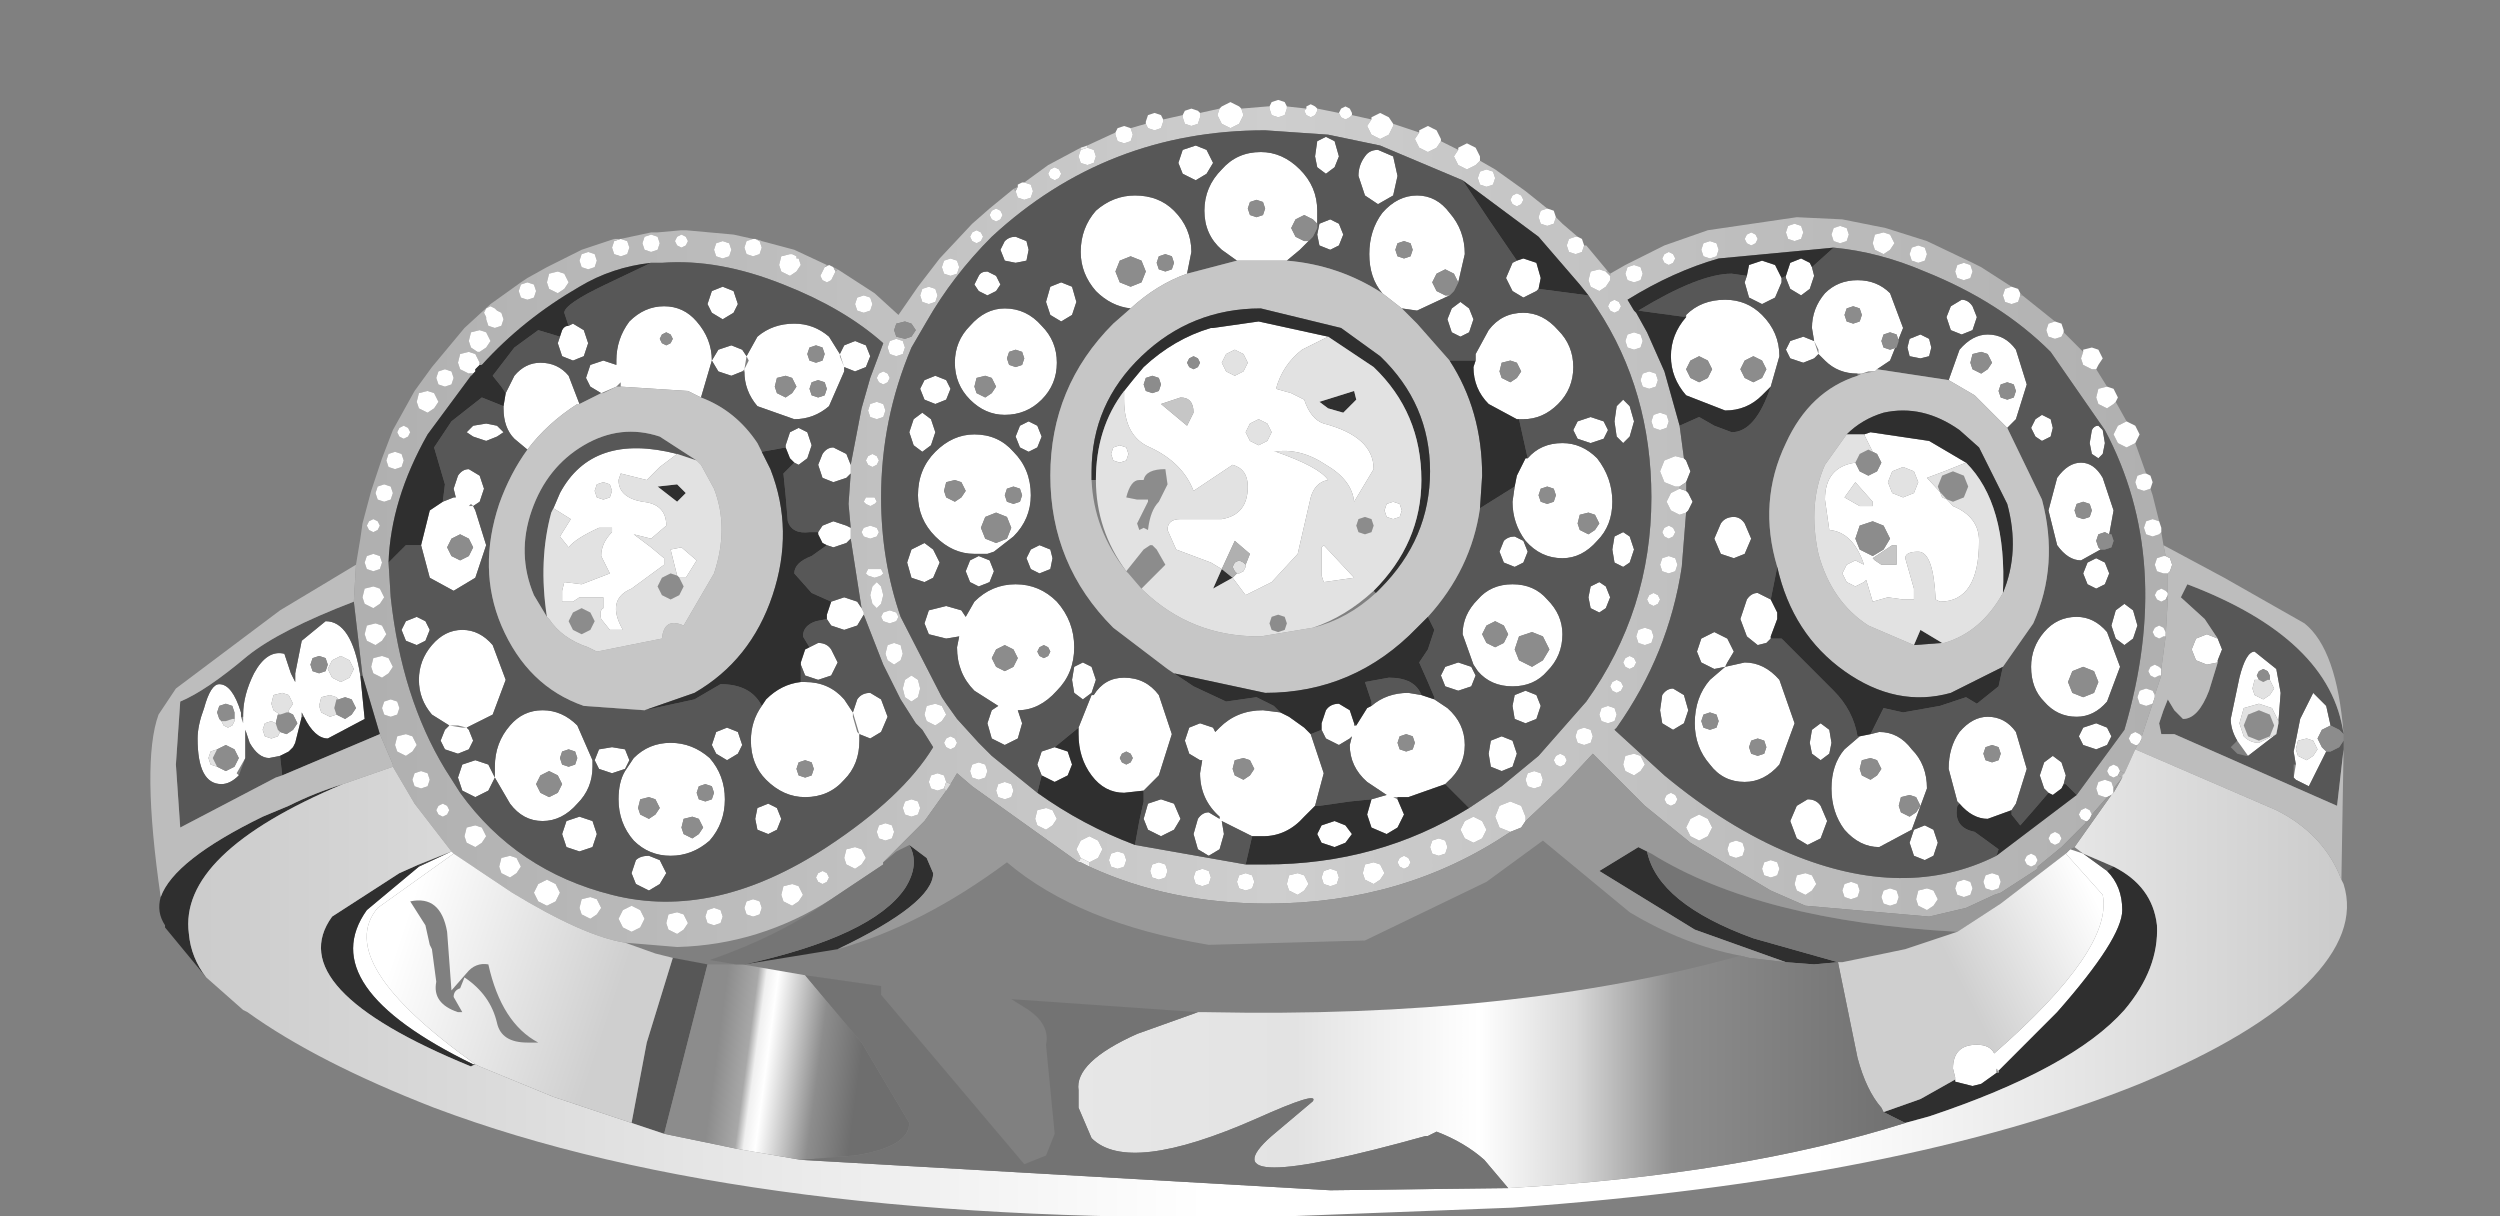 <?xml version="1.0" encoding="UTF-8" standalone="no"?>
<svg xmlns:xlink="http://www.w3.org/1999/xlink" height="28.0px" width="57.55px" xmlns="http://www.w3.org/2000/svg">
  <rect width="100%" height="100%" fill="#808080" stroke="none"/>
  <g transform="matrix(1.0, 0.0, 0.0, 1.0, 3.45, 2.3)">
    <use height="28.0" transform="matrix(0.999, 0.0, 0.0, 1.0, -3.447, -2.3)" width="57.6" xlink:href="#sprite0"/>
  </g>
  <defs>
    <g id="sprite0" transform="matrix(1.0, 0.0, 0.0, 1.0, 3.45, 2.3)">
      <use height="25.7" transform="matrix(1.0, 0.0, 0.0, 1.0, 0.0, 0.0)" width="50.65" xlink:href="#sprite1"/>
      <use height="13.25" transform="matrix(1.0, 0.0, 0.0, 1.0, 26.55, -2.3)" width="13.15" xlink:href="#sprite2"/>
    </g>
    <g id="sprite1" transform="matrix(1.0, 0.0, 0.0, 1.0, 0.0, 0.0)">
      <use height="25.7" transform="matrix(1.0, 0.0, 0.0, 1.0, 0.0, 0.0)" width="50.65" xlink:href="#shape0"/>
    </g>
    <g id="shape0" transform="matrix(1.0, 0.0, 0.0, 1.0, 0.0, 0.0)">
      <path d="M25.8 0.15 L25.8 0.2 25.85 0.35 26.0 0.4 26.15 0.35 26.2 0.2 26.2 0.15 26.65 0.2 26.6 0.25 26.65 0.35 26.75 0.4 26.85 0.35 26.9 0.25 26.9 0.2 27.4 0.3 27.45 0.4 27.55 0.45 27.65 0.4 27.7 0.35 28.15 0.45 28.05 0.6 28.15 0.8 28.35 0.9 28.55 0.8 28.65 0.6 28.65 0.55 29.25 0.75 29.15 0.9 29.25 1.1 29.45 1.2 29.65 1.1 29.75 0.95 30.15 1.15 30.05 1.3 30.15 1.5 30.35 1.6 30.55 1.5 30.65 1.4 31.0 1.6 31.7 2.1 32.2 2.5 32.05 2.55 32.0 2.7 32.05 2.85 32.2 2.9 32.35 2.85 32.4 2.7 32.55 2.85 32.9 3.15 32.85 3.15 32.7 3.2 32.65 3.35 32.7 3.5 32.85 3.55 33.0 3.5 33.05 3.35 33.1 3.35 33.6 3.95 33.55 3.95 33.4 3.9 33.2 3.95 33.15 4.15 33.2 4.3 33.4 4.4 33.55 4.3 33.65 4.15 33.65 4.05 33.65 4.0 34.0 3.8 34.9 3.35 35.9 3.0 37.95 2.7 39.0 2.75 40.0 2.95 40.95 3.25 42.0 3.75 42.2 3.85 42.9 4.3 42.75 4.35 42.7 4.5 42.75 4.65 42.9 4.7 43.05 4.65 43.1 4.5 43.15 4.5 43.9 5.1 43.75 5.15 43.7 5.3 43.75 5.45 43.9 5.5 44.05 5.45 44.1 5.35 44.55 5.8 44.5 5.95 44.55 6.1 44.75 6.2 44.85 6.2 45.1 6.6 44.9 6.65 44.85 6.85 44.9 7.0 45.1 7.1 45.25 7.0 45.3 6.95 45.55 7.4 45.35 7.5 45.25 7.7 45.35 7.9 45.55 8.0 45.75 7.9 46.0 8.6 45.95 8.6 45.8 8.65 45.75 8.8 45.8 8.95 45.95 9.0 46.1 8.95 46.15 9.1 46.3 9.7 46.15 9.65 46.0 9.7 45.95 9.85 46.0 10.0 46.15 10.05 46.3 10.0 46.35 9.95 46.4 10.25 46.45 10.5 46.4 10.5 46.25 10.55 46.2 10.7 46.25 10.85 46.4 10.9 46.5 10.9 46.5 11.35 46.45 11.3 46.35 11.25 46.25 11.3 46.2 11.4 46.25 11.5 46.35 11.55 46.45 11.5 46.5 11.5 46.45 12.35 46.35 13.1 46.3 13.05 46.2 13.0 46.1 13.05 46.05 13.15 46.1 13.25 46.2 13.3 46.3 13.25 46.35 13.25 46.2 13.7 46.15 13.6 46.0 13.55 45.85 13.6 45.8 13.75 45.85 13.9 46.0 13.95 46.15 13.9 45.9 14.65 45.85 14.6 45.75 14.55 45.65 14.6 45.6 14.7 45.65 14.8 45.75 14.85 45.8 14.85 45.75 14.95 45.5 15.5 45.4 15.45 45.35 15.35 45.25 15.3 45.15 15.35 45.1 15.45 45.15 15.55 45.25 15.6 45.35 15.55 45.45 15.6 45.25 15.85 45.2 15.7 45.05 15.65 44.9 15.7 44.85 15.85 44.9 16.0 45.05 16.05 45.1 16.05 44.75 16.45 44.7 16.35 44.6 16.3 44.5 16.35 44.45 16.45 44.5 16.55 44.6 16.6 44.6 16.65 44.05 17.2 43.5 17.65 43.5 17.7 42.65 18.25 42.5 18.3 41.85 18.6 41.0 18.8 38.15 18.55 37.35 18.2 35.5 17.1 34.45 16.25 33.25 15.05 32.55 15.8 31.7 16.6 31.7 16.5 31.6 16.25 31.35 16.15 31.1 16.25 31.0 16.5 31.1 16.75 31.35 16.85 Q28.9 18.5 25.75 18.5 23.5 18.5 21.65 17.65 L21.65 17.55 21.85 17.45 21.95 17.25 21.85 17.05 21.65 16.95 21.45 17.05 21.35 17.25 21.45 17.45 21.4 17.55 18.95 15.8 18.6 15.5 18.45 15.75 18.35 15.7 18.3 15.55 18.15 15.5 18.0 15.55 17.95 15.7 18.0 15.85 18.15 15.9 18.3 15.85 18.35 15.9 17.85 16.6 16.9 17.55 16.9 17.6 16.6 17.8 16.45 17.9 15.7 18.4 Q14.05 19.45 12.15 19.5 L10.95 19.4 Q10.0 19.25 8.35 18.25 L7.0 17.35 6.95 17.3 6.1 16.2 5.6 15.35 5.6 15.3 5.3 14.6 4.9 13.25 4.7 11.55 4.75 10.7 4.85 10.1 4.9 9.75 5.1 9.0 5.35 8.25 5.6 7.6 6.1 6.7 6.5 6.15 7.25 5.25 7.85 4.7 8.55 4.2 8.7 4.1 9.15 3.85 9.95 3.45 10.7 3.2 10.7 3.25 10.65 3.4 10.7 3.55 10.85 3.6 11.0 3.55 11.05 3.4 11.0 3.25 10.85 3.2 11.55 3.05 11.7 3.05 12.25 3.0 12.35 3.0 13.45 3.1 13.9 3.2 13.75 3.25 13.7 3.4 13.75 3.55 13.9 3.6 14.05 3.55 14.1 3.4 14.05 3.25 14.1 3.25 14.85 3.45 15.6 3.8 15.55 3.85 15.5 3.95 15.45 4.05 15.5 4.15 15.6 4.2 15.7 4.15 15.75 4.05 15.8 3.95 15.85 3.9 16.7 4.45 17.25 4.95 17.7 4.3 18.2 3.65 18.95 2.85 19.35 2.5 19.9 2.05 19.95 2.1 20.0 2.25 20.15 2.3 20.3 2.25 20.35 2.1 20.3 1.95 20.15 1.9 20.7 1.5 21.45 1.1 21.45 1.15 21.4 1.3 21.45 1.45 21.6 1.5 21.75 1.45 21.8 1.3 21.75 1.15 21.6 1.1 21.6 1.05 22.25 0.75 22.25 0.8 22.3 0.95 22.45 1.0 22.6 0.95 22.65 0.8 22.6 0.65 22.95 0.55 23.0 0.65 23.15 0.7 23.3 0.65 23.35 0.5 23.35 0.45 23.8 0.35 23.8 0.4 23.85 0.55 24.0 0.6 24.15 0.55 24.2 0.4 24.2 0.3 24.65 0.2 24.6 0.35 24.7 0.55 24.9 0.65 25.1 0.55 25.2 0.35 25.15 0.2 25.75 0.15 25.8 0.15 M46.45 12.35 L46.45 12.25 46.4 12.15 46.3 12.1 46.2 12.15 46.15 12.25 46.2 12.35 46.3 12.4 46.4 12.35 46.45 12.35 M30.4 16.3 L31.15 15.8 32.0 15.1 33.1 13.85 Q34.6 11.75 34.6 9.15 34.6 6.7 33.35 4.8 L33.15 4.5 32.95 4.25 32.0 3.15 30.25 1.85 28.35 1.05 27.15 0.8 25.7 0.7 Q22.05 0.7 19.4 3.15 18.5 4.05 17.9 5.1 L17.55 5.7 Q16.85 7.35 16.85 9.15 16.85 10.6 17.3 11.9 L18.25 13.75 18.35 13.9 18.6 14.25 19.1 14.8 19.4 15.1 20.45 15.95 Q21.5 16.7 22.7 17.15 L25.25 17.6 25.7 17.6 Q28.3 17.6 30.4 16.3 M21.0 1.7 L20.95 1.6 20.85 1.55 20.75 1.6 20.7 1.7 20.75 1.8 20.85 1.85 20.95 1.8 21.0 1.7 M19.5 2.5 L19.4 2.55 19.35 2.65 19.4 2.75 19.5 2.8 19.6 2.75 19.65 2.65 19.6 2.55 19.5 2.5 M19.15 3.05 L19.05 3.0 18.95 3.05 18.9 3.15 18.95 3.25 19.05 3.3 19.15 3.25 19.2 3.15 19.15 3.05 M16.45 4.5 L16.3 4.55 16.25 4.7 16.3 4.85 16.45 4.9 16.6 4.85 16.65 4.7 16.6 4.55 16.45 4.5 M18.1 4.65 L18.15 4.5 18.1 4.35 17.95 4.3 17.8 4.35 17.75 4.5 17.8 4.65 17.95 4.7 18.1 4.65 M18.3 3.7 L18.25 3.85 18.3 4.0 18.45 4.05 18.6 4.0 18.65 3.85 18.6 3.7 18.45 3.65 18.3 3.7 M17.05 5.55 L17.0 5.7 17.05 5.85 17.2 5.9 17.35 5.85 17.4 5.7 17.35 5.55 17.2 5.5 17.05 5.55 M17.65 5.3 L17.55 5.15 17.4 5.1 17.2 5.15 17.15 5.3 17.2 5.45 17.4 5.5 17.55 5.45 17.65 5.3 M16.6 7.3 L16.75 7.35 16.9 7.3 16.95 7.15 16.9 7.0 16.75 6.95 16.6 7.0 16.55 7.15 16.6 7.3 M17.05 6.4 L17.0 6.3 16.9 6.25 16.8 6.3 16.75 6.4 16.8 6.5 16.9 6.55 17.0 6.5 17.05 6.4 M16.15 8.4 L16.4 7.1 16.6 6.4 16.9 5.6 Q16.0 4.8 14.6 4.25 13.1 3.65 11.8 3.75 L11.55 3.75 Q10.65 3.85 9.9 4.3 8.6 5.05 7.65 6.1 L7.6 6.05 7.5 5.85 7.35 5.8 7.15 5.85 7.1 6.05 7.15 6.2 7.35 6.3 7.4 6.35 6.4 7.7 Q5.55 9.2 5.5 10.65 L5.55 11.45 Q5.8 13.75 6.8 15.4 L7.15 15.95 Q8.45 17.75 10.65 18.3 13.0 18.9 15.6 17.2 17.35 16.05 18.05 14.9 L17.8 14.5 17.65 14.35 17.3 13.8 16.9 13.0 16.45 11.85 16.45 11.8 16.4 11.7 16.15 10.1 16.15 10.0 16.15 9.85 16.1 9.3 16.15 8.6 16.15 8.5 16.15 8.4 M16.75 8.4 L16.8 8.3 16.75 8.2 16.65 8.15 16.55 8.2 16.5 8.3 16.55 8.4 16.65 8.45 16.75 8.4 M16.75 9.25 L16.7 9.15 16.6 9.15 16.5 9.15 16.45 9.25 16.5 9.3 16.6 9.35 16.7 9.3 16.75 9.25 M16.8 9.95 L16.75 9.85 16.6 9.8 16.45 9.85 16.4 9.95 16.45 10.05 16.6 10.1 16.75 10.05 16.8 9.95 M16.85 11.2 L16.75 11.1 16.65 11.2 16.6 11.4 16.65 11.6 16.75 11.7 16.85 11.6 16.9 11.4 16.85 11.2 M16.7 10.8 L16.55 10.8 16.5 10.9 16.55 10.95 16.7 11.0 16.85 10.95 16.9 10.9 16.85 10.8 16.7 10.8 M17.05 11.75 L16.9 11.8 16.85 11.9 16.9 12.0 17.05 12.05 17.2 12.0 17.25 11.9 17.2 11.8 17.05 11.75 M31.4 2.2 L31.35 2.3 31.4 2.4 31.5 2.45 31.6 2.4 31.65 2.3 31.6 2.2 31.5 2.15 31.4 2.2 M34.35 3.85 L34.2 3.8 34.05 3.85 34.0 4.0 34.05 4.15 34.2 4.2 34.35 4.15 34.4 4.0 34.35 3.85 M35.0 3.8 L35.1 3.75 35.15 3.65 35.1 3.55 35.0 3.5 34.9 3.55 34.85 3.65 34.9 3.75 35.0 3.8 M35.95 3.25 L35.8 3.3 35.75 3.45 35.8 3.6 35.95 3.65 36.1 3.6 36.15 3.45 36.1 3.3 35.95 3.25 M34.35 5.4 L34.2 5.35 34.05 5.4 34.0 5.55 34.05 5.7 34.2 5.75 34.35 5.7 34.4 5.55 34.35 5.4 M33.75 4.6 L33.65 4.65 33.6 4.75 33.65 4.85 33.75 4.9 33.85 4.85 33.9 4.75 33.85 4.65 33.75 4.6 M38.8 3.4 L36.15 3.65 Q35.1 3.95 34.05 4.6 L34.2 4.85 34.25 4.9 34.5 5.35 34.9 6.25 35.25 7.5 35.35 8.25 35.15 8.2 34.9 8.3 34.8 8.55 34.9 8.8 35.15 8.9 35.25 8.9 35.25 8.95 35.05 9.05 34.95 9.25 35.05 9.45 35.25 9.55 35.4 9.5 35.3 10.75 Q35.0 12.75 33.8 14.45 L33.75 14.5 34.9 15.55 Q36.35 16.75 37.8 17.35 40.45 18.45 42.55 17.4 L44.4 16.0 45.5 14.5 Q46.65 10.6 45.05 7.6 L43.8 5.8 Q42.65 4.65 40.9 3.95 39.85 3.5 38.8 3.4 M30.6 1.8 L30.65 1.95 30.8 2.0 30.95 1.95 31.0 1.8 30.95 1.65 30.8 1.6 30.65 1.65 30.6 1.8 M34.4 6.3 L34.35 6.45 34.4 6.6 34.55 6.65 34.7 6.6 34.75 6.45 34.7 6.3 34.55 6.25 34.4 6.3 M34.95 7.25 L34.8 7.2 34.65 7.25 34.6 7.4 34.65 7.55 34.8 7.6 34.95 7.55 35.0 7.4 34.95 7.25 M34.85 10.55 L34.8 10.7 34.85 10.85 35.0 10.9 35.15 10.85 35.2 10.7 35.15 10.55 35.0 10.5 34.85 10.55 M34.85 9.95 L34.9 10.05 35.0 10.1 35.1 10.05 35.15 9.95 35.1 9.85 35.0 9.8 34.9 9.85 34.85 9.95 M34.45 12.15 L34.3 12.2 34.25 12.35 34.3 12.5 34.45 12.55 34.6 12.5 34.65 12.35 34.6 12.2 34.45 12.15 M34.65 11.35 L34.55 11.4 34.5 11.5 34.55 11.6 34.65 11.65 34.75 11.6 34.8 11.5 34.75 11.4 34.65 11.35 M41.95 3.8 L41.8 3.75 41.65 3.8 41.6 3.95 41.65 4.1 41.8 4.15 41.95 4.1 42.0 3.95 41.95 3.8 M37.9 2.85 L37.75 2.9 37.7 3.05 37.75 3.2 37.9 3.25 38.05 3.2 38.1 3.05 38.05 2.9 37.9 2.85 M37.0 3.1 L36.9 3.05 36.8 3.1 36.75 3.2 36.8 3.3 36.9 3.35 37.0 3.3 37.05 3.2 37.0 3.1 M39.15 3.1 L39.1 2.95 38.95 2.9 38.8 2.95 38.75 3.1 38.8 3.25 38.95 3.3 39.1 3.25 39.15 3.1 M40.1 3.1 L39.95 3.05 39.75 3.1 39.7 3.3 39.75 3.45 39.95 3.55 40.1 3.45 40.2 3.3 40.1 3.1 M40.75 3.35 L40.6 3.4 40.55 3.55 40.6 3.7 40.75 3.75 40.9 3.7 40.95 3.55 40.9 3.4 40.75 3.35 M5.0 12.1 L4.95 12.3 5.0 12.45 5.2 12.55 5.35 12.45 5.45 12.3 5.35 12.1 5.2 12.05 5.0 12.1 M5.3 11.25 L5.15 11.2 4.95 11.25 4.9 11.45 4.95 11.6 5.15 11.7 5.3 11.6 5.4 11.45 5.3 11.25 M5.0 10.5 L4.95 10.65 5.0 10.8 5.15 10.85 5.3 10.8 5.35 10.65 5.3 10.5 5.15 10.45 5.0 10.5 M5.25 9.9 L5.3 9.8 5.25 9.7 5.15 9.65 5.05 9.7 5.0 9.8 5.05 9.9 5.15 9.95 5.25 9.9 M5.4 8.85 L5.25 8.9 5.2 9.05 5.25 9.2 5.4 9.25 5.55 9.2 5.6 9.05 5.55 8.9 5.4 8.85 M5.5 8.45 L5.65 8.5 5.8 8.45 5.85 8.3 5.8 8.15 5.65 8.1 5.5 8.15 5.45 8.3 5.5 8.45 M12.15 3.15 L12.1 3.25 12.15 3.35 12.25 3.4 12.35 3.35 12.4 3.25 12.35 3.15 12.25 3.1 12.15 3.15 M13.0 3.45 L13.05 3.6 13.2 3.65 13.35 3.6 13.4 3.45 13.35 3.3 13.2 3.25 13.05 3.3 13.0 3.45 M11.4 3.45 L11.55 3.5 11.7 3.45 11.75 3.3 11.7 3.15 11.55 3.1 11.4 3.15 11.35 3.3 11.4 3.45 M14.8 3.55 L14.75 3.55 14.55 3.6 14.5 3.8 14.55 3.95 14.75 4.05 14.9 3.95 15.0 3.8 14.95 3.65 14.9 3.65 14.9 3.6 14.8 3.55 M7.75 5.35 L7.6 5.3 7.4 5.35 7.35 5.55 7.4 5.7 7.55 5.8 7.6 5.8 7.75 5.7 7.85 5.55 7.75 5.35 M8.15 5.05 L8.1 4.9 8.0 4.85 7.95 4.8 7.85 4.75 7.75 4.8 7.7 4.9 7.75 5.0 7.75 5.05 7.8 5.2 7.95 5.25 8.1 5.2 8.15 5.05 M8.5 4.4 L8.55 4.55 8.7 4.6 8.85 4.55 8.9 4.4 8.85 4.25 8.7 4.2 8.55 4.25 8.5 4.4 M9.65 4.2 L9.55 4.0 9.4 3.95 9.2 4.0 9.15 4.2 9.2 4.35 9.4 4.45 9.55 4.35 9.65 4.2 M10.25 3.85 L10.3 3.7 10.25 3.55 10.1 3.5 9.95 3.55 9.9 3.7 9.95 3.85 10.1 3.9 10.25 3.85 M6.95 6.55 L7.0 6.4 6.95 6.25 6.8 6.2 6.65 6.25 6.6 6.4 6.65 6.55 6.8 6.6 6.95 6.55 M5.85 7.5 L5.75 7.55 5.7 7.65 5.75 7.75 5.85 7.8 5.95 7.75 6.0 7.65 5.95 7.55 5.85 7.5 M6.65 6.95 L6.55 6.75 6.4 6.7 6.2 6.75 6.15 6.95 6.2 7.1 6.4 7.2 6.55 7.1 6.65 6.95 M15.05 18.3 L14.95 18.1 14.8 18.05 14.6 18.1 14.55 18.3 14.6 18.45 14.8 18.55 14.95 18.45 15.05 18.3 M15.6 17.8 L15.5 17.75 15.4 17.8 15.35 17.9 15.4 18.0 15.5 18.05 15.6 18.0 15.65 17.9 15.6 17.8 M13.9 18.4 L13.75 18.45 13.7 18.6 13.75 18.75 13.9 18.8 14.05 18.75 14.1 18.6 14.05 18.45 13.9 18.4 M5.7 14.15 L5.75 14.0 5.7 13.85 5.55 13.8 5.4 13.85 5.35 14.0 5.4 14.15 5.55 14.2 5.7 14.15 M6.05 14.65 L5.9 14.6 5.7 14.65 5.65 14.85 5.7 15.0 5.9 15.1 6.05 15.0 6.15 14.85 6.05 14.65 M6.45 15.65 L6.4 15.5 6.25 15.45 6.1 15.5 6.05 15.65 6.1 15.8 6.25 15.85 6.4 15.8 6.45 15.65 M6.85 16.25 L6.75 16.2 6.65 16.25 6.6 16.35 6.65 16.45 6.75 16.5 6.85 16.45 6.9 16.35 6.85 16.25 M7.3 16.75 L7.25 16.95 7.3 17.1 7.5 17.2 7.65 17.1 7.75 16.95 7.65 16.75 7.5 16.7 7.3 16.75 M8.05 17.65 L8.1 17.8 8.3 17.9 8.45 17.8 8.55 17.65 8.45 17.45 8.3 17.4 8.1 17.45 8.05 17.65 M10.15 18.35 L9.95 18.4 9.9 18.6 9.95 18.75 10.15 18.85 10.3 18.75 10.4 18.6 10.3 18.4 10.15 18.35 M8.95 18.45 L9.15 18.55 9.35 18.45 9.45 18.25 9.35 18.05 9.15 17.95 8.95 18.05 8.85 18.25 8.95 18.45 M12.3 19.1 L12.4 18.95 12.3 18.75 12.15 18.7 11.95 18.75 11.9 18.95 11.95 19.1 12.15 19.2 12.3 19.1 M12.8 18.8 L12.85 18.95 13.0 19.0 13.15 18.95 13.2 18.8 13.15 18.65 13.0 18.6 12.85 18.65 12.8 18.8 M10.8 18.85 L10.9 19.05 11.1 19.15 11.3 19.05 11.4 18.85 11.3 18.65 11.1 18.55 10.9 18.65 10.8 18.85 M5.6 13.05 L5.5 12.85 5.35 12.8 5.15 12.85 5.1 13.05 5.15 13.2 5.35 13.3 5.5 13.2 5.6 13.05 M43.45 17.4 L43.35 17.35 43.25 17.4 43.2 17.5 43.25 17.6 43.35 17.65 43.45 17.6 43.5 17.5 43.45 17.4 M42.25 18.0 L42.3 18.15 42.45 18.2 42.6 18.15 42.65 18.0 42.6 17.85 42.45 17.8 42.3 17.85 42.25 18.0 M41.65 18.0 L41.6 18.15 41.65 18.3 41.8 18.35 41.95 18.3 42.0 18.15 41.95 18.0 41.8 17.95 41.65 18.0 M44.05 17.0 L44.0 16.9 43.9 16.85 43.8 16.9 43.75 17.0 43.8 17.1 43.9 17.15 44.0 17.1 44.05 17.0 M37.95 18.2 L38.15 18.3 38.3 18.2 38.4 18.05 38.3 17.85 38.15 17.8 37.95 17.85 37.9 18.05 37.95 18.2 M37.2 17.55 L37.15 17.7 37.2 17.85 37.35 17.9 37.5 17.85 37.55 17.7 37.5 17.55 37.35 17.5 37.2 17.55 M36.75 17.25 L36.7 17.1 36.55 17.05 36.4 17.1 36.35 17.25 36.4 17.4 36.55 17.45 36.7 17.4 36.75 17.25 M40.95 18.15 L40.75 18.2 40.7 18.4 40.75 18.55 40.95 18.65 41.1 18.55 41.2 18.4 41.1 18.2 40.95 18.15 M40.1 18.55 L40.25 18.5 40.3 18.35 40.25 18.2 40.1 18.15 39.95 18.2 39.9 18.35 39.95 18.5 40.1 18.55 M39.35 18.05 L39.2 18.0 39.05 18.05 39.0 18.2 39.05 18.35 39.2 18.4 39.35 18.35 39.4 18.2 39.35 18.05 M34.0 15.1 L33.95 15.3 34.0 15.45 34.2 15.55 34.35 15.45 34.45 15.3 34.35 15.1 34.2 15.05 34.0 15.1 M33.8 14.15 L33.75 14.0 33.6 13.95 33.45 14.0 33.4 14.15 33.45 14.3 33.6 14.35 33.75 14.3 33.8 14.15 M33.7 13.4 L33.65 13.5 33.7 13.6 33.8 13.65 33.9 13.6 33.95 13.5 33.9 13.4 33.8 13.35 33.7 13.4 M34.2 13.05 L34.25 12.95 34.2 12.85 34.1 12.8 34.0 12.85 33.95 12.95 34.0 13.05 34.1 13.1 34.2 13.05 M31.75 15.5 L31.7 15.65 31.75 15.8 31.9 15.85 32.05 15.8 32.1 15.65 32.05 15.5 31.9 15.45 31.75 15.5 M32.4 15.3 L32.5 15.35 32.6 15.3 32.65 15.2 32.6 15.1 32.5 15.05 32.4 15.1 32.35 15.2 32.4 15.3 M33.05 14.45 L32.9 14.5 32.85 14.65 32.9 14.8 33.05 14.85 33.2 14.8 33.25 14.65 33.2 14.5 33.05 14.45 M35.7 16.45 L35.5 16.55 35.4 16.75 35.5 16.95 35.7 17.05 35.9 16.95 36.0 16.75 35.9 16.55 35.7 16.45 M34.95 16.2 L35.05 16.25 35.15 16.2 35.2 16.1 35.15 16.0 35.05 15.95 34.95 16.0 34.9 16.1 34.95 16.2 M30.7 16.6 L30.5 16.5 30.3 16.6 30.2 16.8 30.3 17.0 30.5 17.1 30.7 17.0 30.8 16.8 30.7 16.6 M28.45 17.8 L28.35 17.6 28.2 17.55 28.0 17.6 27.95 17.8 28.0 17.95 28.2 18.05 28.35 17.95 28.45 17.8 M27.0 17.9 L27.05 18.05 27.2 18.1 27.35 18.05 27.4 17.9 27.35 17.75 27.2 17.7 27.05 17.75 27.0 17.9 M26.25 18.2 L26.45 18.3 26.6 18.2 26.7 18.05 26.6 17.85 26.45 17.8 26.25 17.85 26.2 18.05 26.25 18.2 M29.0 17.45 L28.9 17.4 28.8 17.45 28.75 17.55 28.8 17.65 28.9 17.7 29.0 17.65 29.05 17.55 29.0 17.45 M29.55 17.35 L29.7 17.4 29.85 17.35 29.9 17.2 29.85 17.05 29.7 17.0 29.55 17.05 29.5 17.2 29.55 17.35 M25.1 17.85 L25.05 18.0 25.1 18.15 25.25 18.2 25.4 18.15 25.45 18.0 25.4 17.85 25.25 17.8 25.1 17.85 M24.25 17.7 L24.1 17.75 24.05 17.9 24.1 18.05 24.25 18.1 24.4 18.05 24.45 17.9 24.4 17.75 24.25 17.7 M22.45 17.35 L22.3 17.3 22.15 17.35 22.1 17.5 22.15 17.65 22.3 17.7 22.45 17.65 22.5 17.5 22.45 17.35 M23.25 17.55 L23.1 17.6 23.05 17.75 23.1 17.9 23.25 17.95 23.4 17.9 23.45 17.75 23.4 17.6 23.25 17.55 M17.35 13.55 L17.4 13.75 17.55 13.85 17.7 13.75 17.75 13.55 17.7 13.35 17.55 13.25 17.4 13.35 17.35 13.55 M17.3 12.55 L17.15 12.5 17.0 12.55 16.95 12.75 17.0 12.9 17.15 13.0 17.3 12.9 17.35 12.75 17.3 12.55 M18.95 15.3 L18.9 15.45 18.95 15.6 19.1 15.65 19.25 15.6 19.3 15.45 19.25 15.3 19.1 15.25 18.95 15.3 M18.45 14.65 L18.35 14.7 18.3 14.8 18.35 14.9 18.45 14.95 18.55 14.9 18.6 14.8 18.55 14.7 18.45 14.65 M16.4 17.25 L16.25 17.2 16.05 17.25 16.0 17.45 16.05 17.6 16.25 17.7 16.4 17.6 16.5 17.45 16.4 17.25 M17.15 16.85 L17.1 16.7 16.95 16.65 16.8 16.7 16.75 16.85 16.8 17.0 16.95 17.05 17.1 17.0 17.15 16.85 M17.55 16.1 L17.4 16.15 17.35 16.3 17.4 16.45 17.55 16.5 17.7 16.45 17.75 16.3 17.7 16.15 17.55 16.1 M17.85 14.15 L17.9 14.3 18.1 14.4 18.25 14.3 18.35 14.15 18.25 13.95 18.1 13.9 17.9 13.95 17.85 14.15 M20.45 16.7 L20.65 16.8 20.8 16.7 20.9 16.55 20.8 16.35 20.65 16.3 20.45 16.35 20.4 16.55 20.45 16.7 M19.85 16.05 L19.9 15.9 19.85 15.75 19.7 15.7 19.55 15.75 19.5 15.9 19.55 16.05 19.7 16.1 19.85 16.05" fill="url(#gradient0)" fill-rule="evenodd" stroke="none"/>
      <path d="M26.2 0.15 L26.2 0.2 26.15 0.35 26.0 0.4 25.85 0.35 25.8 0.2 25.8 0.15 25.85 0.05 26.0 0.0 26.15 0.05 26.2 0.15 M25.15 0.2 L25.2 0.35 25.1 0.55 24.9 0.65 24.7 0.55 24.6 0.35 24.65 0.2 24.7 0.15 24.9 0.05 25.1 0.15 25.15 0.2 M24.2 0.3 L24.2 0.4 24.15 0.55 24.0 0.6 23.85 0.55 23.8 0.4 23.8 0.35 23.85 0.25 24.0 0.2 24.15 0.25 24.2 0.3 M23.35 0.45 L23.35 0.5 23.3 0.65 23.15 0.7 23.0 0.65 22.95 0.55 22.95 0.5 23.0 0.35 23.15 0.3 23.3 0.35 23.35 0.45 M22.6 0.65 L22.65 0.8 22.6 0.95 22.45 1.0 22.3 0.95 22.25 0.8 22.25 0.75 22.3 0.65 22.45 0.6 22.6 0.65 M21.6 1.1 L21.75 1.15 21.8 1.3 21.75 1.45 21.6 1.5 21.45 1.45 21.4 1.3 21.45 1.15 21.6 1.1 M20.15 1.9 L20.3 1.95 20.35 2.1 20.3 2.25 20.15 2.3 20.0 2.25 19.95 2.1 20.0 2.0 20.0 1.95 20.1 1.9 20.15 1.9 M15.8 3.95 L15.75 4.05 15.7 4.15 15.6 4.2 15.5 4.15 15.45 4.05 15.5 3.95 15.55 3.85 15.65 3.8 15.75 3.85 15.8 3.95 M14.05 3.25 L14.1 3.4 14.05 3.55 13.9 3.6 13.75 3.55 13.7 3.4 13.75 3.25 13.9 3.2 13.95 3.2 14.05 3.25 M10.85 3.2 L11.0 3.25 11.05 3.4 11.0 3.55 10.85 3.6 10.7 3.55 10.65 3.4 10.7 3.25 10.85 3.2 M6.95 17.3 L7.0 17.35 5.25 18.6 Q4.2 19.85 7.5 22.2 L7.45 22.2 Q3.75 20.4 5.0 18.65 L6.2 17.65 6.95 17.3 M18.3 15.85 L18.15 15.9 18.0 15.85 17.95 15.7 18.0 15.55 18.15 15.5 18.3 15.55 18.35 15.7 18.3 15.85 M21.45 17.45 L21.35 17.25 21.45 17.05 21.65 16.95 21.85 17.05 21.95 17.25 21.85 17.45 21.65 17.55 21.45 17.45 M31.35 16.85 L31.1 16.75 31.0 16.5 31.1 16.25 31.35 16.15 31.6 16.25 31.7 16.5 31.7 16.6 31.6 16.75 31.35 16.85 M44.6 16.6 L44.5 16.55 44.45 16.45 44.5 16.35 44.6 16.3 44.7 16.35 44.75 16.45 44.7 16.55 44.65 16.6 44.6 16.6 M45.1 16.05 L45.05 16.05 44.9 16.0 44.85 15.85 44.9 15.7 45.05 15.65 45.2 15.7 45.25 15.85 45.25 15.95 45.2 16.0 45.1 16.05 M45.35 15.55 L45.25 15.6 45.15 15.55 45.1 15.45 45.15 15.35 45.25 15.3 45.35 15.35 45.4 15.45 45.35 15.55 M45.8 14.85 L45.75 14.85 45.65 14.8 45.6 14.7 45.65 14.6 45.75 14.55 45.85 14.6 45.9 14.65 45.9 14.7 45.85 14.8 45.8 14.85 M46.15 13.9 L46.0 13.95 45.85 13.9 45.8 13.75 45.85 13.6 46.0 13.55 46.15 13.6 46.2 13.7 46.2 13.75 46.15 13.9 M46.35 13.25 L46.3 13.25 46.2 13.3 46.1 13.25 46.05 13.15 46.1 13.05 46.2 13.0 46.3 13.05 46.35 13.1 46.35 13.15 46.35 13.25 M46.45 12.35 L46.4 12.35 46.3 12.4 46.2 12.35 46.15 12.25 46.2 12.15 46.3 12.1 46.4 12.15 46.45 12.25 46.45 12.35 M46.45 11.5 L46.35 11.55 46.25 11.5 46.2 11.4 46.25 11.3 46.35 11.25 46.45 11.3 46.5 11.35 46.5 11.4 46.45 11.5 M46.5 10.9 L46.4 10.9 46.25 10.85 46.2 10.7 46.25 10.55 46.4 10.5 46.45 10.5 46.55 10.55 46.6 10.7 46.55 10.85 46.5 10.9 M46.35 9.95 L46.3 10.0 46.15 10.05 46.0 10.0 45.95 9.85 46.0 9.7 46.15 9.65 46.3 9.7 46.35 9.85 46.35 9.95 M46.1 8.95 L45.95 9.0 45.8 8.95 45.75 8.8 45.8 8.65 45.95 8.6 46.0 8.6 46.1 8.65 46.15 8.8 46.1 8.95 M45.75 7.9 L45.55 8.0 45.35 7.9 45.25 7.7 45.35 7.5 45.55 7.4 45.75 7.5 45.85 7.7 45.75 7.9 M45.3 6.95 L45.25 7.0 45.1 7.1 44.9 7.0 44.85 6.85 44.9 6.65 45.1 6.6 45.25 6.65 45.35 6.85 45.3 6.95 M44.85 6.2 L44.75 6.2 44.55 6.1 44.5 5.95 44.55 5.8 44.55 5.75 44.75 5.7 44.9 5.75 45.0 5.95 44.9 6.1 44.85 6.2 M44.1 5.35 L44.05 5.45 43.9 5.5 43.75 5.45 43.7 5.3 43.75 5.15 43.9 5.1 44.05 5.15 44.1 5.3 44.1 5.35 M43.1 4.5 L43.05 4.65 42.9 4.7 42.75 4.65 42.7 4.5 42.75 4.35 42.9 4.3 43.05 4.35 43.1 4.45 43.1 4.5 M33.65 4.05 L33.65 4.15 33.55 4.3 33.4 4.4 33.2 4.3 33.15 4.15 33.2 3.95 33.4 3.9 33.55 3.95 33.65 4.05 M33.05 3.35 L33.0 3.5 32.85 3.55 32.7 3.5 32.65 3.35 32.7 3.2 32.85 3.15 32.9 3.15 33.0 3.2 33.05 3.35 M32.4 2.7 L32.35 2.85 32.2 2.9 32.05 2.85 32.0 2.7 32.05 2.55 32.2 2.5 32.35 2.55 32.4 2.7 M30.65 1.4 L30.55 1.5 30.35 1.6 30.15 1.5 30.05 1.3 30.15 1.15 30.15 1.1 30.35 1.0 30.55 1.1 30.65 1.3 30.65 1.4 M29.75 0.95 L29.65 1.1 29.45 1.2 29.25 1.1 29.15 0.9 29.25 0.75 29.25 0.7 29.45 0.6 29.65 0.7 29.75 0.9 29.75 0.95 M28.65 0.55 L28.65 0.6 28.55 0.8 28.35 0.9 28.15 0.8 28.05 0.6 28.15 0.45 28.15 0.4 28.35 0.3 28.55 0.4 28.65 0.55 M27.7 0.35 L27.65 0.4 27.55 0.45 27.45 0.4 27.4 0.3 27.45 0.2 27.55 0.15 27.65 0.2 27.7 0.3 27.7 0.35 M26.9 0.2 L26.9 0.25 26.85 0.35 26.75 0.4 26.65 0.35 26.6 0.25 26.65 0.2 26.65 0.15 26.75 0.1 26.85 0.15 26.9 0.2 M23.8 1.15 L24.1 1.05 24.35 1.15 24.5 1.45 24.35 1.7 24.1 1.85 23.8 1.7 23.7 1.45 23.8 1.15 M25.65 2.65 L25.7 2.5 25.65 2.35 25.5 2.3 25.35 2.35 25.3 2.5 25.35 2.65 25.5 2.7 25.65 2.65 M25.05 3.7 L24.7 3.45 Q24.3 3.1 24.3 2.55 24.3 2.0 24.7 1.6 25.05 1.2 25.6 1.2 26.1 1.2 26.5 1.6 26.9 2.0 26.9 2.55 L26.9 2.85 26.8 2.75 26.6 2.65 26.4 2.75 26.3 2.95 26.4 3.15 26.6 3.25 26.7 3.25 26.5 3.45 26.2 3.7 25.7 3.7 25.05 3.7 M28.4 4.45 Q28.1 4.1 28.1 3.55 28.1 3.0 28.4 2.6 28.75 2.2 29.2 2.2 29.65 2.2 29.95 2.6 30.3 3.0 30.3 3.55 L30.15 4.2 30.05 4.0 29.85 3.9 29.65 4.0 29.55 4.2 29.65 4.4 29.85 4.5 29.95 4.5 29.2 4.85 28.85 4.8 28.4 4.45 M30.55 6.0 L30.55 5.85 30.85 5.3 Q31.15 4.9 31.65 4.9 32.1 4.9 32.45 5.3 32.8 5.65 32.8 6.15 32.8 6.65 32.45 7.0 32.1 7.35 31.65 7.35 L31.55 7.35 31.5 7.35 30.85 7.0 Q30.5 6.65 30.5 6.15 L30.55 6.0 M31.75 8.25 Q32.05 7.9 32.55 7.9 33.0 7.9 33.35 8.25 33.7 8.7 33.7 9.25 33.7 9.8 33.35 10.15 33.0 10.55 32.55 10.55 32.05 10.55 31.7 10.15 31.4 9.75 31.4 9.25 L31.45 8.9 31.5 8.65 31.6 8.45 31.7 8.25 31.75 8.25 M29.6 13.8 L29.9 14.0 Q30.3 14.35 30.3 14.85 30.3 15.35 29.9 15.7 L29.85 15.75 29.0 16.05 28.75 16.05 28.65 16.05 28.75 16.1 28.9 16.45 28.75 16.75 28.5 16.9 28.15 16.75 28.05 16.45 28.15 16.1 28.5 16.0 28.05 15.7 Q27.65 15.35 27.65 14.85 L27.7 14.65 27.65 14.7 27.4 14.85 27.1 14.7 27.0 14.5 27.0 14.35 27.1 14.05 Q27.2 13.9 27.4 13.9 L27.65 14.05 27.75 14.35 27.75 14.4 27.8 14.4 28.05 14.0 28.15 13.95 Q28.5 13.65 29.0 13.65 L29.3 13.7 29.6 13.8 M32.0 4.35 L31.95 4.4 31.65 4.55 31.4 4.4 31.25 4.1 31.4 3.75 31.5 3.7 31.65 3.65 31.95 3.75 32.05 4.1 32.0 4.35 M20.55 15.55 L20.45 15.3 20.55 15.0 20.85 14.9 21.15 15.0 21.25 15.3 21.15 15.55 20.85 15.7 20.55 15.55 M21.4 14.45 L21.7 13.7 21.75 13.7 Q22.0 13.3 22.45 13.3 22.95 13.3 23.25 13.7 L23.55 14.6 23.25 15.55 22.9 15.9 22.45 15.95 Q22.0 15.95 21.7 15.55 21.4 15.15 21.4 14.6 L21.4 14.45 M25.4 16.95 L24.7 16.6 24.75 16.9 24.65 17.25 24.4 17.4 24.15 17.25 24.05 16.9 24.15 16.55 Q24.25 16.4 24.4 16.4 L24.65 16.55 24.65 16.5 Q24.2 16.1 24.2 15.5 L24.25 15.2 24.2 15.2 23.95 15.05 23.85 14.75 23.95 14.45 24.2 14.35 24.5 14.45 24.55 14.55 24.65 14.45 Q25.05 14.05 25.65 14.05 L26.05 14.1 26.25 14.2 26.6 14.45 26.75 14.6 27.05 15.5 26.85 16.25 26.6 16.5 Q26.2 16.95 25.65 16.95 L25.4 16.95 M22.6 4.8 Q22.15 4.75 21.8 4.4 21.45 4.0 21.45 3.5 21.45 2.95 21.8 2.55 22.2 2.2 22.7 2.2 23.25 2.2 23.6 2.55 24.0 2.95 24.0 3.5 L23.9 4.0 Q23.2 4.25 22.6 4.8 M21.0 1.7 L20.95 1.8 20.85 1.85 20.75 1.8 20.7 1.7 20.75 1.6 20.85 1.55 20.95 1.6 21.0 1.7 M22.6 3.6 L22.35 3.7 22.25 3.95 22.35 4.2 22.6 4.3 22.85 4.2 22.95 3.95 22.85 3.7 22.6 3.6 M23.25 3.6 L23.2 3.75 23.25 3.9 23.4 3.95 23.55 3.9 23.6 3.75 23.55 3.6 23.4 3.55 23.25 3.6 M21.25 4.3 L21.35 4.65 21.25 4.95 21.0 5.1 20.75 4.95 20.65 4.65 20.75 4.3 21.0 4.2 21.25 4.3 M22.45 6.7 L22.65 6.45 22.9 6.15 Q23.6 5.5 24.45 5.25 L24.5 5.25 25.55 5.1 27.15 5.45 26.55 5.75 Q26.1 6.1 25.95 6.65 L26.3 6.75 26.6 6.9 Q26.75 7.35 27.05 7.45 28.2 7.75 28.2 8.5 L27.75 9.25 Q27.7 8.75 27.1 8.4 26.5 8.0 25.9 8.1 L25.95 8.1 Q26.95 8.45 27.15 8.75 26.85 8.8 26.75 9.15 L26.45 10.45 25.85 11.1 25.25 11.4 24.95 11.0 25.05 10.9 25.1 10.9 25.2 10.85 25.25 10.75 25.25 10.7 25.35 10.45 25.0 10.15 24.7 10.8 24.45 10.65 23.65 10.35 23.45 9.9 Q23.45 9.65 23.75 9.65 L24.7 9.65 Q25.3 9.55 25.3 8.9 25.3 8.5 24.95 8.4 L24.05 9.0 Q23.8 8.35 23.05 8.0 22.45 7.75 22.45 6.9 L22.45 6.7 M23.95 5.95 L23.9 6.05 23.95 6.15 24.05 6.2 24.15 6.15 24.2 6.05 24.15 5.95 24.05 5.9 23.95 5.95 M25.3 6.05 L25.2 5.85 25.0 5.75 24.8 5.85 24.7 6.05 24.8 6.25 25.0 6.35 25.2 6.25 25.3 6.05 M19.15 3.05 L19.2 3.15 19.15 3.25 19.05 3.3 18.95 3.25 18.9 3.15 18.95 3.05 19.05 3.0 19.15 3.05 M19.5 2.5 L19.6 2.55 19.65 2.65 19.6 2.75 19.5 2.8 19.4 2.75 19.35 2.65 19.4 2.55 19.5 2.5 M18.3 3.7 L18.45 3.65 18.6 3.7 18.65 3.85 18.6 4.0 18.45 4.05 18.3 4.0 18.25 3.85 18.3 3.7 M18.1 4.65 L17.95 4.7 17.8 4.65 17.75 4.5 17.8 4.35 17.95 4.3 18.1 4.35 18.15 4.5 18.1 4.65 M16.45 4.5 L16.6 4.55 16.65 4.7 16.6 4.85 16.45 4.9 16.3 4.85 16.25 4.7 16.3 4.55 16.45 4.5 M15.9 5.85 L15.9 5.9 16.0 6.15 16.0 6.25 15.65 7.05 Q15.3 7.35 14.85 7.35 L14.0 7.05 Q13.7 6.7 13.7 6.25 L13.7 6.2 13.8 6.0 13.75 5.9 14.0 5.45 Q14.35 5.15 14.85 5.15 15.3 5.15 15.65 5.45 L15.9 5.85 16.0 5.65 16.25 5.55 16.5 5.65 16.6 5.9 16.5 6.15 16.25 6.25 16.0 6.15 15.9 5.85 M17.05 5.55 L17.2 5.5 17.35 5.55 17.4 5.7 17.35 5.85 17.2 5.9 17.05 5.85 17.0 5.7 17.05 5.55 M19.7 3.7 L19.6 3.45 19.7 3.25 Q19.8 3.15 19.95 3.15 L20.2 3.25 20.25 3.45 20.2 3.7 19.95 3.75 19.7 3.7 M19.0 4.25 L19.1 4.05 Q19.15 3.95 19.3 3.95 L19.5 4.05 19.6 4.25 19.5 4.4 19.3 4.5 19.1 4.4 19.0 4.25 M18.9 5.2 Q19.25 4.8 19.7 4.8 20.2 4.8 20.55 5.2 20.9 5.55 20.9 6.05 20.9 6.55 20.55 6.9 20.2 7.25 19.7 7.25 19.25 7.25 18.9 6.9 18.55 6.55 18.55 6.05 18.55 5.55 18.9 5.2 M19.8 5.8 L19.75 5.95 19.8 6.1 19.95 6.15 20.1 6.1 20.15 5.95 20.1 5.8 19.95 5.75 19.8 5.8 M20.55 7.75 L20.45 8.0 20.25 8.1 20.05 8.0 19.95 7.75 20.05 7.5 20.25 7.4 20.45 7.5 20.55 7.75 M19.4 6.75 L19.5 6.6 19.4 6.4 19.25 6.35 19.05 6.4 19.0 6.6 19.05 6.75 19.25 6.85 19.4 6.75 M18.35 6.9 L18.1 7.0 17.85 6.9 17.75 6.65 17.85 6.45 18.1 6.35 18.35 6.45 18.45 6.65 18.35 6.9 M19.9 9.3 L20.05 9.25 20.1 9.1 20.05 8.95 19.9 8.9 19.75 8.95 19.7 9.1 19.75 9.25 19.9 9.3 M18.7 9.15 L18.8 9.0 18.7 8.8 18.55 8.75 18.35 8.8 18.3 9.0 18.35 9.15 18.55 9.25 18.7 9.15 M20.3 9.1 Q20.3 9.65 19.9 10.05 L19.45 10.4 19.3 10.45 19.1 10.45 19.0 10.45 Q18.5 10.45 18.1 10.05 17.7 9.65 17.7 9.1 17.7 8.5 18.1 8.1 18.5 7.7 19.0 7.7 19.55 7.7 19.9 8.1 20.3 8.5 20.3 9.1 M17.8 7.2 L18.0 7.35 18.1 7.65 18.0 7.95 17.8 8.1 17.6 7.95 17.5 7.65 17.6 7.35 17.8 7.2 M17.05 6.4 L17.0 6.5 16.9 6.55 16.8 6.5 16.75 6.4 16.8 6.3 16.9 6.25 17.0 6.3 17.05 6.4 M16.6 7.3 L16.55 7.15 16.6 7.0 16.75 6.95 16.9 7.0 16.95 7.15 16.9 7.3 16.75 7.35 16.6 7.3 M16.15 8.4 L16.15 8.5 16.15 8.6 16.05 8.7 15.75 8.8 15.5 8.7 15.4 8.4 15.5 8.15 Q15.6 8.0 15.75 8.0 L16.05 8.15 16.15 8.4 M16.15 9.85 L16.15 10.0 16.15 10.1 16.05 10.2 15.75 10.3 15.6 10.25 15.5 10.2 15.4 10.0 15.4 9.95 15.5 9.8 15.75 9.7 16.05 9.8 16.15 9.85 M16.4 11.7 L16.45 11.8 16.45 11.85 16.3 12.1 16.0 12.2 15.7 12.1 15.6 11.95 15.6 11.85 15.7 11.55 16.0 11.45 16.3 11.55 16.4 11.7 M7.35 6.3 L7.15 6.2 7.1 6.05 7.15 5.85 7.35 5.8 7.5 5.85 7.6 6.05 7.6 6.1 7.5 6.2 7.5 6.25 7.45 6.3 7.35 6.3 M9.65 5.2 L9.75 5.15 10.0 5.3 10.1 5.6 10.0 5.9 9.75 6.0 9.5 5.9 9.4 5.6 9.45 5.45 9.5 5.3 Q9.55 5.2 9.65 5.2 M8.2 6.75 L8.4 6.35 Q8.65 6.05 9.0 6.05 9.4 6.05 9.65 6.35 L9.9 7.0 9.85 7.0 Q9.15 7.45 8.7 8.05 L8.4 7.8 Q8.15 7.55 8.15 7.1 L8.15 7.05 8.2 6.75 M10.4 6.75 L10.15 6.6 10.05 6.4 10.15 6.1 10.45 6.0 10.75 6.1 10.75 6.0 Q10.75 5.5 11.05 5.1 11.4 4.75 11.85 4.75 12.3 4.75 12.6 5.1 12.95 5.5 12.95 6.0 L13.1 5.75 13.4 5.65 13.65 5.75 13.75 5.9 13.7 6.2 13.65 6.25 13.4 6.35 13.1 6.25 12.95 6.0 12.7 6.85 12.4 6.7 10.85 6.6 10.85 6.5 10.75 6.6 10.4 6.75 M16.75 8.4 L16.65 8.45 16.55 8.4 16.5 8.3 16.55 8.2 16.65 8.15 16.75 8.2 16.8 8.3 16.75 8.4 M16.75 9.25 L16.7 9.3 16.6 9.35 16.5 9.3 16.45 9.25 16.5 9.15 16.6 9.15 16.7 9.15 16.75 9.25 M18.05 10.35 L18.2 10.65 18.05 11.0 17.85 11.1 17.55 11.0 17.45 10.65 17.55 10.35 17.85 10.2 18.05 10.35 M16.8 9.95 L16.75 10.05 16.6 10.1 16.45 10.05 16.4 9.95 16.45 9.85 16.6 9.8 16.75 9.85 16.8 9.95 M16.7 10.8 L16.85 10.8 16.9 10.9 16.85 10.95 16.7 11.0 16.55 10.95 16.5 10.9 16.55 10.8 16.7 10.8 M16.85 11.2 L16.9 11.4 16.85 11.6 16.75 11.7 16.65 11.6 16.6 11.4 16.65 11.2 16.75 11.1 16.85 11.2 M17.05 11.75 L17.2 11.8 17.25 11.9 17.2 12.0 17.05 12.05 16.9 12.0 16.85 11.9 16.9 11.8 17.05 11.75 M17.85 12.05 L17.95 11.75 18.35 11.65 18.7 11.75 18.8 11.9 19.0 11.55 Q19.4 11.15 19.95 11.15 20.5 11.15 20.9 11.55 21.3 12.0 21.3 12.6 21.3 13.2 20.9 13.6 20.5 14.05 20.0 14.05 L20.1 14.35 20.0 14.7 19.7 14.85 19.4 14.7 19.3 14.35 19.4 14.05 19.55 13.95 19.0 13.6 Q18.6 13.2 18.6 12.6 L18.65 12.35 18.35 12.4 17.95 12.3 17.85 12.05 M20.3 10.35 L20.5 10.25 20.75 10.35 20.8 10.55 20.75 10.8 20.5 10.9 20.3 10.8 20.2 10.55 20.3 10.35 M19.75 10.1 L19.85 9.85 19.75 9.6 19.5 9.5 19.25 9.6 19.15 9.85 19.25 10.1 19.5 10.2 19.75 10.1 M18.9 10.6 L19.1 10.5 19.35 10.6 19.45 10.85 19.35 11.1 19.1 11.2 18.9 11.1 18.8 10.85 18.9 10.6 M25.35 7.45 L25.25 7.65 25.35 7.85 25.55 7.95 25.75 7.85 25.85 7.65 25.75 7.45 25.55 7.35 25.35 7.45 M23.9 7.5 L24.05 7.2 Q24.05 6.85 23.75 6.85 L23.3 7.0 23.9 7.5 M23.25 6.4 L23.1 6.35 22.95 6.4 22.9 6.55 22.95 6.7 23.1 6.75 23.25 6.7 23.3 6.55 23.25 6.4 M22.35 7.95 L22.5 8.0 22.55 8.15 22.5 8.3 22.35 8.35 22.2 8.3 22.15 8.15 22.2 8.0 22.35 7.95 M31.4 2.2 L31.5 2.15 31.6 2.2 31.65 2.3 31.6 2.4 31.5 2.45 31.4 2.4 31.35 2.3 31.4 2.2 M31.35 6.0 L31.15 6.05 31.1 6.25 31.15 6.4 31.35 6.5 31.5 6.4 31.6 6.25 31.5 6.05 31.35 6.0 M35.95 3.25 L36.1 3.3 36.15 3.45 36.1 3.6 35.95 3.65 35.8 3.6 35.75 3.45 35.8 3.3 35.95 3.25 M35.0 3.8 L34.9 3.75 34.85 3.65 34.9 3.55 35.0 3.5 35.1 3.55 35.15 3.65 35.1 3.75 35.0 3.8 M34.35 3.85 L34.4 4.0 34.35 4.15 34.2 4.2 34.05 4.15 34.0 4.0 34.05 3.85 34.2 3.8 34.35 3.85 M33.75 4.6 L33.85 4.65 33.9 4.75 33.85 4.85 33.75 4.9 33.65 4.85 33.6 4.75 33.65 4.65 33.75 4.6 M34.35 5.4 L34.4 5.55 34.35 5.7 34.2 5.75 34.05 5.7 34.0 5.55 34.05 5.4 34.2 5.35 34.35 5.4 M37.35 6.6 L37.15 6.8 Q36.8 7.15 36.3 7.15 L35.4 6.8 Q35.05 6.4 35.05 5.9 35.05 5.4 35.4 5.0 L35.4 4.95 Q35.75 4.6 36.3 4.6 36.8 4.6 37.15 4.95 37.55 5.35 37.55 5.9 L37.35 6.6 M36.8 4.05 L36.85 3.8 37.15 3.7 37.45 3.8 37.6 4.1 37.6 4.2 37.45 4.55 37.15 4.7 36.85 4.55 36.75 4.2 36.8 4.05 M37.7 4.05 L37.8 3.75 38.05 3.65 38.25 3.75 38.3 3.85 38.35 4.05 38.25 4.35 38.05 4.5 37.8 4.35 37.7 4.1 37.7 4.05 M35.4 9.5 L35.25 9.55 35.05 9.45 34.95 9.25 35.05 9.05 35.25 8.95 35.4 9.0 35.45 9.05 35.55 9.25 35.45 9.45 35.4 9.5 M35.25 8.9 L35.15 8.9 34.9 8.8 34.8 8.55 34.9 8.3 35.15 8.2 35.35 8.25 35.4 8.3 35.5 8.55 35.4 8.8 35.25 8.9 M36.0 6.2 L35.9 6.0 35.7 5.9 35.5 6.0 35.4 6.2 35.5 6.4 35.7 6.5 35.9 6.4 36.0 6.2 M28.65 2.2 L28.3 2.4 28.0 2.2 27.85 1.75 Q27.85 1.5 28.0 1.3 28.1 1.15 28.3 1.15 L28.65 1.3 28.75 1.75 28.65 2.2 M30.6 1.8 L30.65 1.65 30.8 1.6 30.95 1.65 31.0 1.8 30.95 1.95 30.8 2.0 30.65 1.95 30.6 1.8 M27.3 1.55 L27.1 1.7 26.9 1.55 26.85 1.3 26.9 0.95 27.1 0.85 27.3 0.95 27.4 1.3 27.3 1.55 M26.95 2.85 L27.2 2.75 27.4 2.85 27.5 3.1 27.4 3.35 27.2 3.45 26.95 3.35 26.9 3.1 26.95 2.85 M28.75 3.3 L28.7 3.45 28.75 3.6 28.9 3.65 29.05 3.6 29.1 3.45 29.05 3.3 28.9 3.25 28.75 3.3 M30.4 5.35 L30.2 5.45 30.0 5.35 29.9 5.05 30.0 4.8 30.2 4.65 30.4 4.8 30.5 5.05 30.4 5.35 M28.65 9.25 L28.8 9.3 28.85 9.45 28.8 9.6 28.65 9.65 28.5 9.6 28.45 9.45 28.5 9.3 28.65 9.25 M27.05 10.25 L27.75 11.0 27.05 11.1 27.0 10.95 27.0 10.3 27.05 10.25 M30.8 12.1 L30.7 12.3 30.8 12.5 31.0 12.6 31.2 12.5 31.3 12.3 31.2 12.1 31.0 12.0 30.8 12.1 M30.6 11.5 Q30.9 11.15 31.4 11.15 31.9 11.15 32.2 11.5 32.55 11.85 32.55 12.3 32.55 12.8 32.2 13.15 31.9 13.5 31.4 13.5 30.9 13.5 30.6 13.15 L30.5 13.0 30.25 12.3 Q30.25 11.85 30.6 11.5 M34.95 7.25 L35.0 7.4 34.95 7.55 34.8 7.6 34.65 7.55 34.6 7.4 34.65 7.25 34.8 7.2 34.95 7.25 M34.4 6.3 L34.55 6.25 34.7 6.3 34.75 6.45 34.7 6.6 34.55 6.65 34.4 6.6 34.35 6.45 34.4 6.3 M33.75 7.4 L33.8 7.05 33.95 6.9 34.1 7.05 34.2 7.4 34.1 7.75 33.95 7.9 33.8 7.75 33.75 7.4 M32.9 7.4 L33.2 7.3 33.5 7.4 33.6 7.6 33.5 7.8 33.2 7.9 32.9 7.8 32.8 7.6 32.9 7.4 M33.3 9.9 L33.4 9.75 33.3 9.55 33.15 9.5 32.95 9.55 32.9 9.75 32.95 9.9 33.15 10.0 33.3 9.9 M32.05 9.25 L32.2 9.3 32.35 9.25 32.4 9.1 32.35 8.95 32.2 8.9 32.05 8.95 32.0 9.1 32.05 9.25 M31.2 10.15 Q31.3 10.05 31.45 10.05 L31.65 10.15 31.75 10.4 31.65 10.65 31.45 10.75 31.2 10.65 31.1 10.4 31.2 10.15 M31.85 12.25 L31.55 12.35 31.45 12.65 31.55 12.9 31.85 13.05 32.1 12.9 32.25 12.65 32.1 12.35 31.85 12.25 M33.4 11.1 L33.55 11.2 33.65 11.45 33.55 11.7 33.4 11.8 33.2 11.7 33.15 11.45 33.2 11.2 33.4 11.1 M34.85 9.95 L34.9 9.85 35.0 9.8 35.1 9.85 35.15 9.95 35.1 10.05 35.0 10.1 34.9 10.05 34.85 9.95 M34.85 10.55 L35.0 10.5 35.15 10.55 35.2 10.7 35.15 10.85 35.0 10.9 34.85 10.85 34.8 10.7 34.85 10.55 M34.2 10.35 L34.1 10.65 33.95 10.75 33.75 10.65 33.7 10.35 33.75 10.05 33.95 9.95 34.1 10.05 34.2 10.35 M34.65 11.35 L34.75 11.4 34.8 11.5 34.75 11.6 34.65 11.65 34.55 11.6 34.5 11.5 34.55 11.4 34.65 11.35 M34.45 12.15 L34.6 12.2 34.65 12.35 34.6 12.5 34.45 12.55 34.3 12.5 34.25 12.35 34.3 12.2 34.45 12.15 M41.95 3.8 L42.0 3.95 41.95 4.1 41.8 4.15 41.65 4.1 41.6 3.95 41.65 3.8 41.8 3.75 41.95 3.8 M42.0 5.3 L41.75 5.4 41.5 5.3 41.4 5.0 41.5 4.75 41.75 4.6 Q41.9 4.6 42.0 4.75 L42.1 5.0 42.0 5.3 M42.35 5.85 L42.2 5.8 42.0 5.85 41.95 6.05 42.0 6.2 42.2 6.3 42.35 6.2 42.45 6.05 42.35 5.85 M41.45 6.45 L41.7 5.75 Q42.0 5.4 42.35 5.4 42.75 5.4 43.0 5.75 L43.25 6.55 43.0 7.35 42.8 7.55 42.05 6.8 41.45 6.45 M39.65 14.6 L39.85 14.55 Q40.3 14.55 40.6 14.95 40.95 15.3 40.95 15.85 L40.6 16.8 39.85 17.2 Q39.4 17.2 39.05 16.8 38.75 16.4 38.75 15.85 38.75 15.3 39.05 14.95 L39.4 14.65 39.65 14.6 M37.35 12.4 L37.25 12.5 37.05 12.55 36.8 12.35 36.65 11.95 36.8 11.5 Q36.9 11.35 37.05 11.35 L37.35 11.5 37.5 11.8 37.5 11.95 37.35 12.35 37.35 12.4 M39.35 6.3 Q38.9 6.3 38.6 6.0 L38.45 5.85 38.35 5.95 38.1 6.05 37.8 5.95 37.7 5.75 37.8 5.55 38.1 5.45 38.35 5.55 38.3 5.25 Q38.3 4.8 38.6 4.45 38.9 4.15 39.35 4.15 39.8 4.15 40.1 4.45 L40.4 5.25 40.1 6.0 39.8 6.2 39.75 6.25 39.6 6.25 39.45 6.3 39.35 6.3 M40.1 3.1 L40.2 3.3 40.1 3.45 39.95 3.55 39.75 3.45 39.7 3.3 39.75 3.1 39.95 3.05 40.1 3.1 M39.15 3.1 L39.1 3.25 38.95 3.3 38.8 3.25 38.75 3.1 38.8 2.95 38.95 2.9 39.1 2.95 39.15 3.1 M37.0 3.1 L37.05 3.2 37.0 3.3 36.9 3.35 36.8 3.3 36.75 3.2 36.8 3.1 36.9 3.05 37.0 3.1 M37.9 2.85 L38.05 2.9 38.1 3.05 38.05 3.2 37.9 3.25 37.75 3.2 37.7 3.05 37.75 2.9 37.9 2.85 M36.75 6.0 L36.65 6.2 36.75 6.4 36.95 6.5 37.15 6.4 37.25 6.2 37.15 6.0 36.95 5.9 36.75 6.0 M38.35 5.55 L38.45 5.85 38.45 5.75 38.35 5.55 M40.75 3.35 L40.9 3.4 40.95 3.55 40.9 3.7 40.75 3.75 40.6 3.7 40.55 3.55 40.6 3.4 40.75 3.35 M40.1 5.35 L39.95 5.4 39.9 5.55 39.95 5.7 40.1 5.75 40.25 5.7 40.3 5.55 40.25 5.4 40.1 5.35 M39.45 4.95 L39.4 4.8 39.25 4.75 39.1 4.8 39.05 4.95 39.1 5.1 39.25 5.15 39.4 5.1 39.45 4.95 M40.55 5.9 L40.5 5.7 40.55 5.5 40.8 5.4 41.0 5.5 41.05 5.7 41.0 5.9 40.8 5.95 40.55 5.9 M39.5 7.7 L39.65 7.65 41.0 7.85 41.85 8.35 41.35 8.55 40.95 8.7 41.55 9.35 Q42.15 9.6 42.15 10.15 42.15 11.55 41.25 11.55 L41.15 11.5 Q41.1 10.4 40.75 10.4 40.45 10.4 40.45 10.55 L40.65 11.25 40.65 11.5 40.4 11.5 40.05 11.45 39.7 11.55 39.55 11.05 39.5 11.1 39.3 11.2 39.1 11.1 39.0 10.9 39.1 10.7 39.3 10.6 39.5 10.7 Q39.25 9.95 38.7 9.9 L38.6 9.2 Q38.6 8.45 39.3 8.35 L39.4 8.55 39.6 8.65 39.8 8.55 39.9 8.35 39.8 8.15 39.7 8.1 39.5 7.7 M40.75 8.8 L40.65 8.55 40.4 8.45 40.15 8.55 40.05 8.8 40.15 9.05 40.4 9.15 40.65 9.05 40.75 8.8 M39.7 9.25 L39.3 8.8 39.05 9.15 39.4 9.35 39.7 9.35 39.7 9.25 M36.05 10.1 L36.2 9.75 Q36.3 9.6 36.5 9.6 36.65 9.6 36.75 9.75 L36.9 10.1 36.75 10.45 36.5 10.55 36.2 10.45 36.05 10.1 M39.95 10.35 L40.1 10.1 39.95 9.8 39.7 9.7 39.4 9.8 39.3 10.1 39.4 10.35 39.7 10.5 39.95 10.35 M40.25 10.25 L40.15 10.25 39.7 10.55 39.75 10.6 39.9 10.7 40.25 10.7 40.25 10.25 M43.85 7.55 L43.8 7.75 43.6 7.85 43.45 7.75 43.35 7.55 43.45 7.35 43.6 7.25 43.8 7.35 43.85 7.55 M44.9 7.5 L45.0 7.6 45.05 7.9 45.0 8.15 44.9 8.25 44.75 8.15 44.7 7.9 44.75 7.6 Q44.8 7.5 44.9 7.5 M44.7 9.3 L44.55 9.25 44.4 9.3 44.35 9.45 44.4 9.6 44.55 9.65 44.7 9.6 44.75 9.45 44.7 9.3 M44.95 10.35 L44.5 10.6 Q44.2 10.6 43.95 10.25 L43.75 9.45 43.95 8.7 Q44.2 8.35 44.5 8.35 44.8 8.35 45.0 8.7 L45.25 9.45 45.15 10.0 45.05 9.95 44.9 10.0 44.85 10.15 44.9 10.3 44.95 10.35 M42.95 6.55 L42.8 6.5 42.65 6.55 42.6 6.7 42.65 6.85 42.8 6.9 42.95 6.85 43.0 6.7 42.95 6.55 M44.85 10.55 L45.05 10.65 45.15 10.9 45.05 11.15 44.85 11.25 44.65 11.15 44.55 10.9 44.65 10.65 44.85 10.55 M44.4 11.9 Q44.8 11.9 45.1 12.25 L45.4 13.05 45.1 13.85 Q44.8 14.2 44.4 14.2 43.95 14.2 43.65 13.85 43.35 13.55 43.35 13.05 43.35 12.6 43.65 12.25 43.95 11.9 44.4 11.9 M45.5 11.6 L45.7 11.75 45.8 12.1 45.7 12.4 45.5 12.55 45.3 12.4 45.2 12.1 45.3 11.75 45.5 11.6 M47.65 12.4 L47.75 12.65 47.65 12.9 47.65 12.95 47.4 13.0 47.15 12.9 47.05 12.65 47.15 12.4 47.4 12.3 47.65 12.4 M50.15 15.0 L50.05 15.2 49.75 15.8 49.45 15.65 49.4 15.6 49.45 15.3 49.4 15.0 49.55 14.25 49.85 13.65 50.15 13.95 50.25 14.4 50.05 14.5 49.95 14.7 50.05 14.9 50.15 15.0 M5.5 8.45 L5.45 8.3 5.5 8.15 5.65 8.1 5.8 8.15 5.85 8.3 5.8 8.45 5.65 8.5 5.5 8.45 M5.4 8.85 L5.55 8.9 5.6 9.05 5.55 9.2 5.4 9.25 5.25 9.2 5.2 9.05 5.25 8.9 5.4 8.85 M5.25 9.9 L5.15 9.95 5.05 9.9 5.0 9.8 5.05 9.7 5.15 9.65 5.25 9.7 5.3 9.8 5.25 9.9 M5.0 10.5 L5.15 10.45 5.3 10.5 5.35 10.65 5.3 10.8 5.15 10.85 5.0 10.8 4.95 10.65 5.0 10.5 M5.3 11.25 L5.4 11.45 5.3 11.6 5.15 11.7 4.95 11.6 4.9 11.45 4.95 11.25 5.15 11.2 5.3 11.25 M5.0 12.1 L5.2 12.05 5.35 12.1 5.45 12.3 5.35 12.45 5.2 12.55 5.0 12.45 4.95 12.3 5.0 12.1 M13.0 3.45 L13.05 3.3 13.2 3.25 13.35 3.3 13.4 3.45 13.35 3.6 13.2 3.65 13.05 3.6 13.0 3.45 M12.15 3.15 L12.25 3.1 12.35 3.15 12.4 3.25 12.35 3.35 12.25 3.4 12.15 3.35 12.1 3.25 12.15 3.15 M13.2 4.3 L13.45 4.4 13.55 4.7 13.45 4.9 13.2 5.05 12.95 4.9 12.85 4.7 12.95 4.4 13.2 4.3 M11.4 3.45 L11.35 3.3 11.4 3.15 11.55 3.1 11.7 3.15 11.75 3.3 11.7 3.45 11.55 3.5 11.4 3.45 M12.0 5.4 L11.9 5.35 11.8 5.4 11.75 5.5 11.8 5.6 11.9 5.65 12.0 5.6 12.05 5.5 12.0 5.4 M14.8 3.55 L14.9 3.6 14.9 3.65 14.95 3.65 15.0 3.8 14.9 3.95 14.75 4.05 14.55 3.95 14.5 3.8 14.55 3.6 14.75 3.55 14.8 3.55 M15.5 6.0 L15.55 5.85 15.5 5.7 15.35 5.65 15.2 5.7 15.15 5.85 15.2 6.0 15.35 6.05 15.5 6.0 M8.15 5.05 L8.1 5.2 7.95 5.25 7.8 5.2 7.75 5.05 7.75 5.0 7.7 4.9 7.75 4.8 7.85 4.75 7.95 4.8 8.0 4.85 8.1 4.9 8.15 5.05 M7.75 5.35 L7.85 5.55 7.75 5.7 7.6 5.8 7.55 5.8 7.4 5.7 7.35 5.55 7.4 5.35 7.6 5.3 7.75 5.35 M10.25 3.85 L10.1 3.9 9.95 3.85 9.9 3.7 9.95 3.55 10.1 3.5 10.25 3.55 10.3 3.7 10.25 3.85 M9.65 4.2 L9.55 4.35 9.4 4.45 9.2 4.35 9.15 4.2 9.2 4.0 9.4 3.95 9.55 4.0 9.65 4.2 M8.5 4.4 L8.55 4.25 8.7 4.2 8.85 4.25 8.9 4.4 8.85 4.55 8.7 4.6 8.55 4.55 8.5 4.4 M6.75 9.25 L7.0 9.15 7.05 9.15 7.0 8.95 7.1 8.65 Q7.2 8.5 7.35 8.5 L7.6 8.65 7.7 8.95 7.6 9.25 7.45 9.35 7.5 9.45 7.75 10.25 7.5 11.0 7.0 11.3 6.45 11.0 6.25 10.25 6.45 9.45 6.75 9.25 M10.3 8.85 L10.25 9.0 10.3 9.15 10.45 9.2 10.6 9.15 10.65 9.0 10.6 8.85 10.45 8.8 10.3 8.85 M6.95 6.55 L6.8 6.6 6.65 6.55 6.6 6.4 6.65 6.25 6.8 6.2 6.95 6.25 7.0 6.4 6.95 6.55 M7.3 7.65 L7.45 7.5 7.75 7.45 8.0 7.5 8.15 7.65 8.0 7.75 7.75 7.85 7.45 7.75 7.3 7.65 M6.65 6.95 L6.55 7.1 6.4 7.2 6.2 7.1 6.15 6.95 6.2 6.75 6.4 6.7 6.55 6.75 6.65 6.95 M5.85 7.5 L5.95 7.55 6.0 7.65 5.95 7.75 5.85 7.8 5.75 7.75 5.7 7.65 5.75 7.55 5.85 7.5 M7.45 9.35 L7.4 9.3 7.35 9.35 7.45 9.35 M6.95 10.5 L7.15 10.6 7.35 10.5 7.45 10.3 7.35 10.1 7.15 10.0 6.95 10.1 6.85 10.3 6.95 10.5 M6.35 12.0 L6.45 12.2 6.35 12.45 6.15 12.55 5.9 12.45 5.8 12.2 5.9 12.0 6.15 11.9 6.35 12.0 M12.15 8.15 L11.75 8.45 11.45 8.75 10.85 8.6 10.8 8.75 Q10.8 9.15 11.35 9.25 11.9 9.3 11.9 9.8 L11.55 10.1 11.15 10.0 11.55 10.3 11.85 10.55 11.85 10.7 11.1 11.25 Q10.5 11.5 10.9 12.2 L10.6 12.2 10.4 11.95 Q10.35 11.75 10.45 11.7 L10.45 11.45 9.9 11.45 9.75 11.55 9.5 11.55 9.5 11.3 9.55 11.1 9.95 11.15 10.6 10.9 10.4 10.5 Q10.4 10.2 10.65 9.95 L10.65 9.85 10.35 9.85 Q9.8 10.1 9.65 10.3 L9.45 10.05 9.7 9.65 9.3 9.4 9.45 9.05 Q10.2 7.65 12.15 8.15 M14.8 6.4 L14.65 6.35 14.45 6.4 14.4 6.6 14.45 6.75 14.65 6.85 14.8 6.75 14.9 6.6 14.8 6.4 M15.4 6.85 L15.55 6.8 15.6 6.65 15.55 6.5 15.4 6.45 15.25 6.5 15.2 6.65 15.25 6.8 15.4 6.85 M14.65 8.0 L14.65 7.95 14.75 7.65 14.95 7.55 15.15 7.65 15.25 7.95 15.15 8.25 14.95 8.4 14.85 8.35 14.75 8.25 14.65 8.0 M12.15 10.95 L12.0 10.35 12.25 10.3 12.6 10.6 12.35 11.0 12.2 11.0 12.15 10.95 M15.2 12.6 L15.4 12.5 Q15.6 12.5 15.7 12.65 L15.85 12.95 15.7 13.25 15.4 13.35 15.1 13.25 15.0 13.0 15.0 12.95 15.1 12.65 15.2 12.6 M15.0 13.4 L15.1 13.4 Q15.65 13.4 16.0 13.8 L16.2 14.1 16.3 13.8 Q16.4 13.65 16.6 13.65 L16.85 13.8 17.0 14.2 16.85 14.55 16.6 14.7 16.35 14.6 16.35 14.75 Q16.35 15.3 16.0 15.65 15.65 16.05 15.1 16.05 14.6 16.05 14.2 15.65 13.85 15.3 13.85 14.75 13.85 14.3 14.1 13.95 L14.2 13.8 Q14.55 13.45 15.0 13.4 M13.55 15.05 L13.3 15.2 13.05 15.05 12.95 14.85 13.05 14.55 13.3 14.45 13.55 14.55 13.65 14.85 13.55 15.05 M15.1 15.2 L14.95 15.25 14.9 15.4 14.95 15.55 15.1 15.6 15.25 15.55 15.3 15.4 15.25 15.25 15.1 15.2 M10.95 15.4 L10.65 15.5 10.35 15.4 10.25 15.2 10.35 14.95 10.65 14.9 10.95 14.95 11.05 15.2 10.95 15.4 M12.0 14.8 Q12.5 14.8 12.9 15.15 13.25 15.55 13.25 16.1 13.25 16.65 12.9 17.05 12.5 17.4 12.0 17.4 11.5 17.4 11.15 17.05 10.8 16.65 10.8 16.1 10.8 15.7 10.95 15.45 L11.15 15.15 Q11.5 14.8 12.0 14.8 M11.65 16.45 L11.75 16.3 11.65 16.1 11.5 16.05 11.3 16.1 11.25 16.3 11.3 16.45 11.5 16.55 11.65 16.45 M12.25 16.75 L12.3 16.9 12.5 17.0 12.65 16.9 12.75 16.75 12.65 16.55 12.5 16.5 12.3 16.55 12.25 16.75 M12.65 16.1 L12.8 16.15 12.95 16.1 13.0 15.95 12.95 15.8 12.8 15.75 12.65 15.8 12.6 15.95 12.65 16.1 M11.9 17.8 L11.75 18.05 11.5 18.2 11.2 18.05 11.1 17.8 11.2 17.5 Q11.3 17.4 11.5 17.4 L11.75 17.5 11.9 17.8 M14.0 16.3 L14.25 16.2 14.45 16.3 14.55 16.55 14.45 16.8 14.25 16.9 14.0 16.8 13.95 16.55 14.0 16.3 M13.9 18.4 L14.05 18.45 14.1 18.6 14.05 18.75 13.9 18.8 13.75 18.75 13.7 18.6 13.75 18.45 13.9 18.4 M15.6 17.8 L15.65 17.9 15.6 18.0 15.5 18.05 15.4 18.0 15.35 17.9 15.4 17.8 15.5 17.75 15.6 17.8 M15.05 18.3 L14.95 18.45 14.8 18.55 14.6 18.45 14.55 18.3 14.6 18.1 14.8 18.05 14.95 18.1 15.05 18.3 M9.05 14.05 Q9.5 14.05 9.85 14.4 L10.2 15.2 10.2 15.35 Q10.2 15.85 9.85 16.2 9.5 16.6 9.05 16.6 8.6 16.6 8.3 16.2 L7.95 15.6 7.8 15.9 7.5 16.05 7.2 15.9 7.1 15.6 7.2 15.3 7.5 15.2 7.8 15.3 7.95 15.6 7.95 15.35 Q7.95 14.8 8.3 14.4 8.6 14.05 9.05 14.05 M9.8 15.3 L9.85 15.15 9.8 15.0 9.65 14.95 9.5 15.0 9.45 15.15 9.5 15.3 9.65 15.35 9.8 15.3 M8.2 13.35 L7.9 14.15 7.3 14.45 7.35 14.5 7.45 14.75 7.35 14.95 7.1 15.05 6.8 14.95 6.7 14.75 6.8 14.5 6.9 14.4 6.5 14.15 Q6.2 13.8 6.2 13.35 6.2 12.9 6.5 12.55 6.8 12.2 7.2 12.2 7.6 12.2 7.9 12.55 L8.2 13.35 M6.05 14.65 L6.15 14.85 6.05 15.0 5.9 15.1 5.7 15.0 5.65 14.85 5.7 14.65 5.9 14.6 6.05 14.65 M5.7 14.15 L5.55 14.2 5.4 14.15 5.35 14.0 5.4 13.85 5.55 13.8 5.7 13.85 5.75 14.0 5.7 14.15 M7.1 14.4 L6.9 14.4 7.2 14.45 7.3 14.45 7.1 14.4 M7.3 16.75 L7.5 16.7 7.65 16.75 7.75 16.95 7.65 17.1 7.5 17.2 7.3 17.1 7.25 16.95 7.3 16.75 M6.85 16.25 L6.9 16.35 6.85 16.45 6.75 16.5 6.65 16.45 6.6 16.35 6.65 16.25 6.75 16.2 6.85 16.25 M6.45 15.65 L6.4 15.8 6.25 15.85 6.1 15.8 6.05 15.65 6.1 15.5 6.25 15.45 6.4 15.5 6.45 15.65 M8.05 17.65 L8.1 17.45 8.3 17.4 8.45 17.45 8.55 17.65 8.45 17.8 8.3 17.9 8.1 17.8 8.05 17.65 M9.6 16.6 L9.9 16.5 10.2 16.6 10.3 16.9 10.2 17.2 9.9 17.3 9.6 17.2 9.5 16.9 9.6 16.6 M9.0 15.55 L8.9 15.75 9.0 15.95 9.2 16.05 9.4 15.95 9.5 15.75 9.4 15.55 9.2 15.45 9.0 15.55 M8.95 18.45 L8.85 18.25 8.95 18.05 9.15 17.95 9.35 18.05 9.45 18.25 9.35 18.45 9.15 18.55 8.95 18.45 M10.15 18.35 L10.3 18.4 10.4 18.6 10.3 18.75 10.15 18.85 9.95 18.75 9.9 18.6 9.95 18.4 10.15 18.35 M12.8 18.8 L12.85 18.65 13.0 18.6 13.15 18.65 13.2 18.8 13.15 18.95 13.0 19.0 12.85 18.95 12.8 18.8 M12.3 19.1 L12.15 19.2 11.95 19.1 11.9 18.95 11.95 18.75 12.15 18.7 12.3 18.75 12.4 18.95 12.3 19.1 M10.8 18.85 L10.9 18.65 11.1 18.55 11.3 18.65 11.4 18.85 11.3 19.05 11.1 19.15 10.9 19.05 10.8 18.85 M5.6 13.05 L5.5 13.2 5.35 13.3 5.15 13.2 5.1 13.05 5.15 12.85 5.35 12.8 5.5 12.85 5.6 13.05 M4.7 13.1 L4.6 12.9 4.4 12.8 4.2 12.9 4.1 13.1 4.2 13.3 4.4 13.4 4.6 13.3 4.7 13.1 M4.3 14.15 L4.5 14.25 4.65 14.15 4.75 14.0 4.65 13.8 4.5 13.75 4.35 13.8 4.3 13.75 4.15 13.7 3.95 13.75 3.9 13.95 3.95 14.1 4.15 14.2 4.3 14.15 M4.1 13.0 L4.05 12.85 3.9 12.8 3.75 12.85 3.7 13.0 3.75 13.15 3.9 13.2 4.05 13.15 4.1 13.0 M3.2 14.1 L3.2 14.05 3.3 13.9 3.2 13.7 3.05 13.65 2.85 13.7 2.8 13.9 2.85 14.05 3.0 14.15 2.95 14.15 2.9 14.35 2.8 14.3 2.65 14.35 2.6 14.5 2.65 14.65 2.8 14.7 2.95 14.65 3.0 14.55 3.15 14.6 3.3 14.5 3.4 14.35 3.3 14.15 3.2 14.1 M2.15 14.2 L2.15 14.15 Q2.15 13.7 2.4 13.2 2.7 12.65 3.1 12.75 L3.25 13.2 3.35 13.4 3.35 13.2 3.5 12.45 4.05 12.0 Q4.65 12.0 4.85 13.25 L4.95 14.25 4.1 14.7 Q3.8 14.7 3.55 14.2 L3.5 14.1 3.5 14.2 3.35 14.8 3.3 14.9 3.2 15.0 3.0 15.1 2.75 15.15 Q2.5 15.15 2.3 14.8 L2.2 14.5 2.2 14.9 2.2 15.15 2.0 15.5 2.05 15.55 Q1.85 15.75 1.65 15.75 1.1 15.75 1.1 14.7 1.1 14.4 1.25 14.0 1.4 13.45 1.6 13.45 1.9 13.45 2.1 14.1 L2.1 14.2 2.15 14.35 2.15 14.2 M1.95 14.25 L1.95 14.1 1.9 13.95 1.75 13.9 1.6 13.95 1.55 14.1 1.6 14.25 1.65 14.3 1.7 14.4 1.8 14.45 1.9 14.4 1.95 14.3 1.95 14.25 M1.55 15.35 L1.75 15.45 1.95 15.35 2.05 15.15 1.95 14.95 1.75 14.85 1.55 14.95 1.4 15.0 1.35 15.15 1.4 15.3 1.55 15.35 M48.85 13.35 L48.85 13.25 48.8 13.15 48.7 13.1 48.6 13.15 48.55 13.25 48.6 13.35 48.5 13.35 48.45 13.55 48.5 13.7 48.7 13.8 48.85 13.7 48.95 13.55 48.85 13.35 M48.1 14.75 Q47.95 14.5 47.95 14.25 L48.15 13.3 Q48.3 12.7 48.5 12.7 L49.0 13.1 49.1 13.65 49.05 14.3 48.9 14.0 48.6 13.9 48.25 14.0 48.15 14.35 48.25 14.65 Q48.4 14.8 48.6 14.8 L48.9 14.65 49.0 14.6 48.35 15.1 48.1 14.75 M49.5 14.75 L49.45 14.95 49.5 15.1 49.7 15.2 49.85 15.1 49.95 14.95 49.85 14.75 49.7 14.7 49.5 14.75 M44.9 13.4 L44.8 13.15 44.55 13.05 44.3 13.15 44.2 13.4 44.3 13.65 44.55 13.75 44.8 13.65 44.9 13.4 M44.55 14.85 L44.45 14.65 44.55 14.45 44.85 14.35 45.1 14.45 45.2 14.65 45.1 14.85 44.85 14.95 44.55 14.85 M43.75 15.95 L43.65 15.85 43.55 15.55 43.65 15.25 43.85 15.1 44.05 15.25 44.15 15.55 44.1 15.75 44.05 15.85 43.85 16.0 43.75 15.95 M42.3 14.9 L42.25 15.05 42.3 15.2 42.45 15.25 42.6 15.2 42.65 15.05 42.6 14.9 42.45 14.85 42.3 14.9 M41.7 16.2 L41.65 16.15 41.45 15.4 Q41.45 14.9 41.7 14.55 42.0 14.2 42.35 14.2 42.75 14.2 43.0 14.55 L43.25 15.4 43.0 16.2 42.9 16.35 42.35 16.55 Q42.0 16.55 41.7 16.2 M41.65 18.0 L41.8 17.95 41.95 18.0 42.0 18.15 41.95 18.3 41.8 18.35 41.65 18.3 41.6 18.15 41.65 18.0 M42.25 18.0 L42.3 17.85 42.45 17.8 42.6 17.85 42.65 18.0 42.6 18.15 42.45 18.2 42.3 18.15 42.25 18.0 M43.45 17.4 L43.5 17.5 43.45 17.6 43.35 17.65 43.25 17.6 43.2 17.5 43.25 17.4 43.35 17.35 43.45 17.4 M44.05 17.0 L44.0 17.1 43.9 17.15 43.8 17.1 43.75 17.0 43.8 16.9 43.9 16.85 44.0 16.9 44.05 17.0 M44.15 17.35 L44.25 17.25 44.55 17.35 45.1 17.75 Q45.45 18.1 45.45 18.65 45.45 19.3 43.95 21.0 L42.6 22.35 42.55 22.3 42.55 22.4 42.2 22.65 42.0 22.7 41.6 22.6 41.6 22.5 41.55 22.3 Q41.55 21.75 42.1 21.75 42.4 21.75 42.5 21.95 45.25 19.55 45.0 18.3 L44.15 17.35 M39.65 15.15 L39.45 15.2 39.4 15.4 39.45 15.55 39.65 15.65 39.8 15.55 39.9 15.4 39.8 15.2 39.65 15.15 M38.75 14.8 L38.7 15.05 38.5 15.2 38.3 15.05 38.25 14.8 38.3 14.5 38.5 14.35 38.7 14.5 38.75 14.8 M36.05 13.1 L35.75 12.95 35.65 12.7 35.75 12.4 36.05 12.25 36.35 12.4 36.5 12.7 36.35 12.95 36.3 13.05 36.75 12.95 Q37.2 12.95 37.55 13.35 L37.9 14.35 37.55 15.3 Q37.2 15.7 36.75 15.7 36.25 15.7 35.95 15.3 35.6 14.9 35.6 14.35 35.6 13.75 35.95 13.35 L36.3 13.05 36.05 13.1 M37.05 15.1 L37.2 15.05 37.25 14.9 37.2 14.75 37.05 14.7 36.9 14.75 36.85 14.9 36.9 15.05 37.05 15.1 M36.1 14.45 L36.15 14.3 36.1 14.15 35.95 14.1 35.8 14.15 35.75 14.3 35.8 14.45 35.95 14.5 36.1 14.45 M38.2 16.1 Q38.4 16.1 38.5 16.25 L38.65 16.6 38.5 17.0 38.2 17.15 37.95 17.0 37.8 16.6 37.95 16.25 38.2 16.1 M36.75 17.25 L36.7 17.4 36.55 17.45 36.4 17.4 36.35 17.25 36.4 17.1 36.55 17.05 36.7 17.1 36.75 17.25 M37.2 17.55 L37.35 17.5 37.5 17.55 37.55 17.7 37.5 17.85 37.35 17.9 37.2 17.85 37.15 17.7 37.2 17.55 M37.95 18.2 L37.9 18.05 37.95 17.85 38.15 17.8 38.3 17.85 38.4 18.05 38.3 18.2 38.15 18.3 37.95 18.2 M40.7 16.05 L40.55 16.0 40.35 16.05 40.3 16.25 40.35 16.4 40.55 16.5 40.7 16.4 40.8 16.25 40.7 16.05 M40.9 16.7 L41.1 16.8 41.2 17.1 41.1 17.4 40.9 17.5 40.65 17.4 40.55 17.1 40.65 16.8 40.9 16.7 M39.35 18.05 L39.4 18.2 39.35 18.35 39.2 18.4 39.05 18.35 39.0 18.2 39.05 18.05 39.2 18.0 39.35 18.05 M40.1 18.55 L39.95 18.5 39.9 18.35 39.95 18.2 40.1 18.15 40.25 18.2 40.3 18.35 40.25 18.5 40.1 18.55 M40.95 18.15 L41.1 18.2 41.2 18.4 41.1 18.55 40.95 18.65 40.75 18.55 40.7 18.4 40.75 18.2 40.95 18.15 M35.1 13.55 L35.35 13.7 35.45 14.05 35.35 14.35 35.1 14.5 34.85 14.35 34.8 14.05 34.85 13.7 Q34.95 13.55 35.1 13.55 M34.2 13.05 L34.1 13.1 34.0 13.05 33.95 12.95 34.0 12.85 34.1 12.8 34.2 12.85 34.25 12.95 34.2 13.05 M33.7 13.4 L33.8 13.35 33.9 13.4 33.95 13.5 33.9 13.6 33.8 13.65 33.7 13.6 33.65 13.5 33.7 13.4 M33.8 14.15 L33.75 14.3 33.6 14.35 33.45 14.3 33.4 14.15 33.45 14.0 33.6 13.95 33.75 14.0 33.8 14.15 M34.0 15.1 L34.2 15.05 34.35 15.1 34.45 15.3 34.35 15.45 34.2 15.55 34.0 15.45 33.95 15.3 34.0 15.1 M31.7 13.6 L31.95 13.7 32.05 13.95 31.95 14.25 31.7 14.35 31.45 14.25 31.4 13.95 31.45 13.7 31.7 13.6 M31.4 14.75 L31.5 15.05 31.4 15.35 31.15 15.45 30.9 15.35 30.85 15.05 30.9 14.75 31.15 14.65 31.4 14.75 M33.05 14.45 L33.2 14.5 33.25 14.65 33.2 14.8 33.05 14.85 32.9 14.8 32.85 14.65 32.9 14.5 33.05 14.45 M32.4 15.3 L32.35 15.2 32.4 15.1 32.5 15.05 32.6 15.1 32.65 15.2 32.6 15.3 32.5 15.35 32.4 15.3 M31.75 15.5 L31.9 15.45 32.05 15.5 32.1 15.65 32.05 15.8 31.9 15.85 31.75 15.8 31.7 15.65 31.75 15.5 M34.95 16.2 L34.9 16.1 34.95 16.0 35.05 15.95 35.15 16.0 35.2 16.1 35.15 16.2 35.05 16.25 34.95 16.2 M35.7 16.45 L35.9 16.55 36.0 16.75 35.9 16.95 35.7 17.05 35.5 16.95 35.4 16.75 35.5 16.55 35.7 16.45 M30.15 12.95 L30.45 13.05 30.55 13.25 30.45 13.5 30.15 13.6 29.85 13.5 29.75 13.25 29.85 13.05 30.15 12.95 M29.15 14.8 L29.1 14.65 28.95 14.6 28.8 14.65 28.75 14.8 28.8 14.95 28.95 15.0 29.1 14.95 29.15 14.8 M27.7 16.9 L27.55 17.1 27.3 17.2 27.0 17.1 26.9 16.9 27.0 16.7 27.3 16.6 27.55 16.7 27.7 16.9 M26.25 18.2 L26.2 18.05 26.25 17.85 26.45 17.8 26.6 17.85 26.7 18.05 26.6 18.2 26.45 18.3 26.25 18.2 M27.0 17.9 L27.05 17.75 27.2 17.7 27.35 17.75 27.4 17.9 27.35 18.05 27.2 18.1 27.05 18.05 27.0 17.9 M28.45 17.8 L28.35 17.95 28.2 18.05 28.0 17.95 27.95 17.8 28.0 17.6 28.2 17.55 28.35 17.6 28.45 17.8 M30.7 16.6 L30.8 16.8 30.7 17.0 30.5 17.1 30.3 17.0 30.2 16.8 30.3 16.6 30.5 16.5 30.7 16.6 M29.55 17.35 L29.5 17.2 29.55 17.05 29.7 17.0 29.85 17.05 29.9 17.2 29.85 17.35 29.7 17.4 29.55 17.35 M29.0 17.45 L29.05 17.55 29.0 17.65 28.9 17.7 28.8 17.65 28.75 17.55 28.8 17.45 28.9 17.4 29.0 17.45 M25.45 15.4 L25.35 15.2 25.2 15.15 25.0 15.2 24.95 15.4 25.0 15.55 25.2 15.65 25.35 15.55 25.45 15.4 M21.7 13.05 L21.8 13.35 21.7 13.65 21.5 13.8 21.3 13.65 21.25 13.35 21.3 13.05 21.5 12.95 21.7 13.05 M22.6 15.25 L22.65 15.15 22.6 15.05 22.5 15.0 22.4 15.05 22.35 15.15 22.4 15.25 22.5 15.3 22.6 15.25 M23.0 16.2 L23.3 16.1 23.6 16.2 23.75 16.55 23.6 16.8 23.3 16.95 23.0 16.8 22.9 16.55 23.0 16.2 M23.25 17.55 L23.4 17.6 23.45 17.75 23.4 17.9 23.25 17.95 23.1 17.9 23.05 17.75 23.1 17.6 23.25 17.55 M22.45 17.35 L22.5 17.5 22.45 17.65 22.3 17.7 22.15 17.65 22.1 17.5 22.15 17.35 22.3 17.3 22.45 17.35 M24.25 17.7 L24.4 17.75 24.45 17.9 24.4 18.05 24.25 18.1 24.1 18.05 24.05 17.9 24.1 17.75 24.25 17.7 M25.1 17.85 L25.25 17.8 25.4 17.85 25.45 18.0 25.4 18.15 25.25 18.2 25.1 18.15 25.05 18.0 25.1 17.85 M20.0 12.85 L19.9 12.65 19.7 12.55 19.5 12.65 19.4 12.85 19.5 13.05 19.7 13.15 19.9 13.05 20.0 12.85 M20.7 12.8 L20.75 12.7 20.7 12.6 20.6 12.55 20.5 12.6 20.45 12.7 20.5 12.8 20.6 12.85 20.7 12.8 M18.45 14.65 L18.55 14.7 18.6 14.8 18.55 14.9 18.45 14.95 18.35 14.9 18.3 14.8 18.35 14.7 18.45 14.65 M18.95 15.3 L19.1 15.25 19.25 15.3 19.3 15.45 19.25 15.6 19.1 15.65 18.95 15.6 18.9 15.45 18.95 15.3 M17.3 12.55 L17.35 12.75 17.3 12.9 17.15 13.0 17.0 12.9 16.95 12.75 17.0 12.55 17.15 12.5 17.3 12.55 M17.35 13.55 L17.4 13.35 17.55 13.25 17.7 13.35 17.75 13.55 17.7 13.75 17.55 13.85 17.4 13.75 17.35 13.55 M16.2 14.2 L16.3 14.55 16.35 14.6 16.2 14.1 16.2 14.2 M17.85 14.15 L17.9 13.95 18.1 13.9 18.25 13.95 18.35 14.15 18.25 14.3 18.1 14.4 17.9 14.3 17.85 14.15 M17.55 16.1 L17.7 16.15 17.75 16.3 17.7 16.45 17.55 16.5 17.4 16.45 17.35 16.3 17.4 16.15 17.55 16.1 M17.15 16.85 L17.1 17.0 16.95 17.05 16.8 17.0 16.75 16.85 16.8 16.7 16.95 16.65 17.1 16.7 17.15 16.85 M16.4 17.25 L16.5 17.45 16.4 17.6 16.25 17.7 16.05 17.6 16.0 17.45 16.05 17.25 16.25 17.2 16.4 17.25 M19.85 16.05 L19.7 16.1 19.55 16.05 19.5 15.9 19.55 15.75 19.7 15.7 19.85 15.75 19.9 15.9 19.85 16.05 M20.45 16.7 L20.4 16.55 20.45 16.35 20.65 16.3 20.8 16.35 20.9 16.55 20.8 16.7 20.65 16.8 20.45 16.7" fill="#ffffff" fill-rule="evenodd" stroke="none"/>
      <path d="M4.7 11.55 L4.9 13.25 4.85 13.25 Q4.65 12.0 4.05 12.0 L3.5 12.45 3.35 13.2 3.35 13.4 3.25 13.2 3.1 12.75 Q2.7 12.65 2.4 13.2 2.15 13.7 2.15 14.15 L2.15 14.2 2.1 14.2 2.1 14.1 Q1.9 13.45 1.6 13.45 1.4 13.45 1.25 14.0 1.1 14.4 1.1 14.7 1.1 15.75 1.65 15.75 1.85 15.75 2.05 15.55 L2.2 15.15 2.2 14.9 2.2 14.5 2.3 14.8 Q2.5 15.15 2.75 15.15 L3.0 15.1 3.05 15.55 2.9 15.6 0.7 16.75 0.6 15.3 0.7 13.85 Q1.3 13.6 2.25 12.8 3.0 12.2 4.7 11.55 M23.8 1.15 L23.7 1.45 23.8 1.7 24.1 1.85 24.35 1.7 24.5 1.45 24.35 1.15 24.1 1.05 23.8 1.15 M26.9 2.85 L26.9 2.55 Q26.9 2.0 26.5 1.6 26.1 1.2 25.6 1.2 25.05 1.2 24.7 1.6 24.3 2.0 24.3 2.55 24.3 3.1 24.7 3.45 L25.05 3.7 23.9 4.0 24.0 3.5 Q24.0 2.95 23.6 2.55 23.25 2.2 22.7 2.2 22.2 2.2 21.8 2.55 21.45 2.95 21.45 3.5 21.45 4.0 21.8 4.4 22.15 4.75 22.6 4.8 L22.2 5.15 Q20.75 6.6 20.75 8.65 20.75 10.7 22.2 12.15 L23.45 13.1 23.6 13.2 24.05 13.5 24.8 13.85 25.5 13.75 25.9 13.95 26.05 14.1 25.65 14.05 Q25.05 14.05 24.65 14.45 L24.55 14.55 24.5 14.45 24.2 14.35 23.95 14.45 23.85 14.75 23.95 15.05 24.2 15.2 24.25 15.2 24.2 15.5 Q24.2 16.1 24.65 16.5 L24.65 16.55 24.4 16.4 Q24.25 16.4 24.15 16.55 L24.05 16.9 24.15 17.25 24.4 17.4 24.65 17.25 24.75 16.9 24.7 16.6 25.4 16.95 25.25 17.6 22.7 17.15 22.8 16.6 22.9 16.15 22.9 15.9 23.25 15.55 23.55 14.6 23.25 13.7 Q22.95 13.3 22.45 13.3 22.0 13.3 21.75 13.7 L21.7 13.7 21.4 14.45 20.85 14.9 20.55 15.0 20.45 15.3 20.55 15.55 20.45 15.95 19.4 15.1 19.1 14.8 18.6 14.25 18.35 13.9 18.25 13.75 17.3 11.9 Q16.85 10.6 16.85 9.15 16.85 7.35 17.55 5.7 L17.9 5.1 Q18.5 4.05 19.4 3.15 22.05 0.7 25.7 0.7 L27.15 0.8 28.35 1.05 30.25 1.85 30.85 2.75 31.5 3.7 31.4 3.75 31.25 4.1 31.4 4.4 31.65 4.55 31.95 4.4 32.0 4.35 33.15 4.5 33.35 4.8 Q34.6 6.7 34.6 9.15 34.6 11.75 33.1 13.85 L32.0 15.1 31.15 15.8 30.4 16.3 29.85 15.75 29.9 15.7 Q30.3 15.35 30.3 14.85 30.3 14.35 29.9 14.0 L29.6 13.8 29.6 13.75 29.45 13.4 29.25 12.95 29.45 12.65 29.6 12.2 29.45 11.9 Q30.45 10.8 30.65 9.4 L31.45 8.9 31.4 9.25 Q31.4 9.75 31.7 10.15 32.05 10.55 32.55 10.55 33.0 10.55 33.35 10.15 33.7 9.8 33.7 9.25 33.7 8.7 33.35 8.25 33.0 7.9 32.55 7.9 32.05 7.9 31.75 8.25 L31.55 7.35 31.65 7.35 Q32.1 7.35 32.45 7.0 32.8 6.65 32.8 6.15 32.8 5.65 32.45 5.3 32.1 4.9 31.65 4.9 31.15 4.9 30.85 5.3 L30.55 5.85 30.55 6.0 29.95 6.0 29.2 5.15 28.85 4.8 29.2 4.85 29.95 4.5 30.05 4.4 30.15 4.2 30.3 3.55 Q30.3 3.0 29.95 2.6 29.65 2.2 29.2 2.2 28.75 2.2 28.4 2.6 28.1 3.0 28.1 3.55 28.1 4.1 28.4 4.45 27.4 3.8 26.2 3.7 L26.5 3.45 26.7 3.25 26.8 3.15 26.9 2.95 26.9 2.85 M21.25 4.3 L21.0 4.2 20.75 4.3 20.65 4.65 20.75 4.95 21.0 5.1 21.25 4.95 21.35 4.65 21.25 4.3 M15.9 5.85 L15.65 5.45 Q15.3 5.15 14.85 5.15 14.35 5.15 14.0 5.45 L13.75 5.9 13.65 5.75 13.4 5.65 13.1 5.75 12.95 6.0 Q12.95 5.5 12.6 5.1 12.3 4.75 11.85 4.75 11.4 4.75 11.05 5.1 10.75 5.5 10.75 6.0 L10.75 6.1 10.45 6.0 10.15 6.1 10.05 6.4 10.15 6.6 10.4 6.75 9.9 7.0 9.65 6.35 Q9.4 6.05 9.0 6.05 8.65 6.05 8.4 6.35 L8.2 6.75 8.1 6.6 7.9 6.35 8.4 5.7 8.95 5.3 9.45 5.45 9.4 5.6 9.5 5.9 9.75 6.0 10.0 5.9 10.1 5.6 10.0 5.3 9.75 5.15 9.65 5.2 9.55 4.9 Q9.55 4.7 10.5 4.25 L11.55 3.75 11.8 3.75 Q13.1 3.65 14.6 4.25 16.0 4.8 16.9 5.6 L16.6 6.4 16.4 7.1 16.15 8.4 16.05 8.15 15.75 8.0 Q15.6 8.0 15.5 8.15 L15.4 8.4 15.5 8.7 15.75 8.8 16.05 8.7 16.15 8.6 16.1 9.3 16.15 9.85 16.05 9.8 15.75 9.7 15.5 9.8 15.4 9.95 15.2 9.95 Q14.8 10.0 14.7 9.7 L14.65 9.1 14.6 8.6 14.85 8.35 14.95 8.4 15.15 8.25 15.25 7.95 15.15 7.65 14.95 7.55 14.75 7.65 14.65 7.95 14.65 8.0 14.1 8.1 14.0 7.9 Q13.5 7.15 12.7 6.85 L12.95 6.0 13.1 6.25 13.4 6.35 13.65 6.25 13.7 6.25 Q13.7 6.7 14.0 7.05 L14.85 7.35 Q15.3 7.35 15.65 7.05 L16.0 6.25 16.0 6.15 16.25 6.25 16.5 6.15 16.6 5.9 16.5 5.65 16.25 5.55 16.0 5.65 15.9 5.85 M18.9 5.2 Q18.55 5.55 18.55 6.05 18.55 6.55 18.9 6.9 19.25 7.25 19.7 7.25 20.2 7.25 20.55 6.9 20.9 6.55 20.9 6.05 20.9 5.55 20.55 5.2 20.2 4.8 19.7 4.8 19.25 4.8 18.9 5.2 M19.0 4.25 L19.1 4.4 19.3 4.5 19.5 4.4 19.6 4.25 19.5 4.05 19.3 3.95 Q19.15 3.95 19.1 4.05 L19.0 4.25 M19.7 3.7 L19.95 3.75 20.2 3.7 20.25 3.45 20.2 3.25 19.95 3.15 Q19.8 3.15 19.7 3.25 L19.6 3.45 19.7 3.7 M20.55 7.75 L20.45 7.5 20.25 7.4 20.05 7.5 19.95 7.75 20.05 8.0 20.25 8.1 20.45 8.0 20.55 7.75 M18.35 6.9 L18.45 6.65 18.35 6.45 18.1 6.35 17.85 6.45 17.75 6.65 17.85 6.9 18.1 7.0 18.35 6.9 M17.8 7.2 L17.6 7.35 17.5 7.65 17.6 7.95 17.8 8.1 18.0 7.95 18.1 7.65 18.0 7.35 17.8 7.2 M20.3 9.1 Q20.3 8.5 19.9 8.1 19.55 7.7 19.0 7.7 18.5 7.7 18.1 8.1 17.7 8.5 17.7 9.1 17.7 9.65 18.1 10.05 18.5 10.45 19.0 10.45 L19.1 10.45 19.3 10.45 19.45 10.4 19.9 10.05 Q20.3 9.65 20.3 9.1 M16.15 10.1 L16.4 11.7 16.3 11.55 16.0 11.45 15.7 11.55 15.25 11.35 14.85 10.9 Q14.85 10.65 15.25 10.5 L15.6 10.25 15.75 10.3 16.05 10.2 16.15 10.1 M16.45 11.85 L16.9 13.0 17.3 13.8 17.65 14.35 17.8 14.5 18.05 14.9 Q17.35 16.05 15.6 17.2 13.0 18.9 10.65 18.3 8.45 17.75 7.15 15.95 L6.8 15.4 Q5.8 13.75 5.55 11.45 L5.5 10.65 5.9 10.25 6.25 10.25 6.45 11.0 7.0 11.3 7.5 11.0 7.75 10.25 7.5 9.45 7.45 9.35 7.6 9.25 7.7 8.95 7.6 8.65 7.35 8.5 Q7.2 8.5 7.1 8.65 L7.0 8.95 7.05 9.15 7.0 9.15 6.75 9.25 6.8 8.85 6.55 8.0 6.95 7.4 7.65 6.85 8.15 7.05 8.15 7.1 Q8.15 7.55 8.4 7.8 L8.7 8.05 Q8.3 8.6 8.05 9.3 7.55 10.8 8.1 12.1 8.7 13.5 10.0 13.95 L11.4 14.05 12.55 13.8 13.15 13.45 Q13.85 13.45 14.1 13.95 13.85 14.3 13.85 14.75 13.85 15.3 14.2 15.65 14.6 16.05 15.1 16.05 15.65 16.05 16.0 15.65 16.35 15.3 16.35 14.75 L16.35 14.6 16.6 14.7 16.85 14.55 17.0 14.2 16.85 13.8 16.6 13.65 Q16.4 13.65 16.3 13.8 L16.2 14.1 16.0 13.8 Q15.65 13.4 15.1 13.4 L15.0 13.4 15.0 13.0 15.1 13.25 15.4 13.35 15.7 13.25 15.85 12.95 15.7 12.65 Q15.6 12.5 15.4 12.5 L15.2 12.6 15.05 12.35 Q15.05 12.1 15.35 12.0 L15.6 11.95 15.7 12.1 16.0 12.2 16.3 12.1 16.45 11.85 M18.05 10.35 L17.85 10.2 17.55 10.35 17.45 10.65 17.55 11.0 17.85 11.1 18.05 11.0 18.2 10.65 18.05 10.35 M20.3 10.35 L20.2 10.55 20.3 10.8 20.5 10.9 20.75 10.8 20.8 10.55 20.75 10.35 20.5 10.25 20.3 10.35 M17.85 12.05 L17.95 12.3 18.35 12.4 18.65 12.35 18.6 12.6 Q18.6 13.2 19.0 13.6 L19.55 13.95 19.4 14.05 19.3 14.35 19.4 14.7 19.7 14.85 20.0 14.7 20.1 14.35 20.0 14.05 Q20.5 14.05 20.9 13.6 21.3 13.2 21.3 12.6 21.3 12.0 20.9 11.55 20.5 11.15 19.95 11.15 19.4 11.15 19.0 11.55 L18.8 11.9 18.7 11.75 18.35 11.65 17.95 11.75 17.85 12.05 M18.9 10.6 L18.8 10.85 18.9 11.1 19.1 11.2 19.35 11.1 19.45 10.85 19.35 10.6 19.1 10.5 18.9 10.6 M35.25 7.5 L35.7 7.3 36.05 7.5 36.45 7.65 Q37.0 7.65 37.35 6.6 L37.55 5.9 Q37.55 5.35 37.15 4.95 36.8 4.6 36.3 4.6 35.75 4.6 35.4 4.95 L35.4 5.0 34.3 4.85 Q35.7 4.0 36.45 4.0 L36.8 4.05 36.75 4.2 36.85 4.55 37.15 4.7 37.45 4.55 37.6 4.2 37.6 4.1 37.7 4.05 37.7 4.1 37.8 4.35 38.05 4.5 38.25 4.35 38.35 4.05 38.3 3.85 38.8 3.4 Q39.85 3.5 40.9 3.95 42.65 4.65 43.8 5.8 L45.05 7.6 Q46.65 10.6 45.5 14.5 L44.4 16.0 44.15 15.75 44.1 15.75 44.15 15.55 44.05 15.25 43.85 15.1 43.65 15.25 43.55 15.55 43.65 15.85 43.75 15.95 43.45 16.3 43.1 16.7 42.9 16.45 42.9 16.35 43.0 16.2 43.25 15.4 43.0 14.55 Q42.75 14.2 42.35 14.2 42.0 14.2 41.7 14.55 41.45 14.9 41.45 15.4 L41.65 16.15 41.7 16.2 41.65 16.25 Q41.55 16.75 42.05 16.85 L42.6 17.25 42.55 17.4 Q40.45 18.45 37.8 17.35 36.35 16.75 34.9 15.55 L33.75 14.5 33.8 14.45 Q35.0 12.75 35.3 10.75 L35.4 9.5 35.45 9.45 35.55 9.25 35.45 9.05 35.4 9.0 35.4 8.8 35.5 8.55 35.4 8.3 35.35 8.25 35.25 7.5 M28.65 2.2 L28.75 1.75 28.65 1.3 28.3 1.15 Q28.1 1.15 28.0 1.3 27.85 1.5 27.85 1.75 L28.0 2.2 28.3 2.4 28.65 2.2 M27.3 1.55 L27.4 1.3 27.3 0.95 27.1 0.85 26.9 0.95 26.85 1.3 26.9 1.55 27.1 1.7 27.3 1.55 M26.95 2.85 L26.9 3.1 26.95 3.35 27.2 3.45 27.4 3.35 27.5 3.1 27.4 2.85 27.2 2.75 26.95 2.85 M30.4 5.35 L30.5 5.05 30.4 4.8 30.2 4.65 30.0 4.8 29.9 5.05 30.0 5.35 30.2 5.45 30.4 5.35 M30.6 11.5 Q30.25 11.85 30.25 12.3 L30.5 13.0 30.6 13.15 Q30.9 13.5 31.4 13.5 31.9 13.5 32.2 13.15 32.55 12.8 32.55 12.3 32.55 11.85 32.2 11.5 31.9 11.15 31.4 11.15 30.9 11.15 30.6 11.5 M33.75 7.4 L33.8 7.75 33.95 7.9 34.1 7.75 34.2 7.4 34.1 7.05 33.95 6.9 33.8 7.05 33.75 7.4 M32.9 7.4 L32.8 7.6 32.9 7.8 33.2 7.9 33.5 7.8 33.6 7.6 33.5 7.4 33.2 7.3 32.9 7.4 M31.2 10.15 L31.1 10.4 31.2 10.65 31.45 10.75 31.65 10.65 31.75 10.4 31.65 10.15 31.45 10.05 Q31.3 10.05 31.2 10.15 M33.4 11.1 L33.2 11.2 33.15 11.45 33.2 11.7 33.4 11.8 33.55 11.7 33.65 11.45 33.55 11.2 33.4 11.1 M34.2 10.35 L34.1 10.05 33.95 9.95 33.75 10.05 33.7 10.35 33.75 10.65 33.95 10.75 34.1 10.65 34.2 10.35 M42.0 5.3 L42.1 5.0 42.0 4.75 Q41.9 4.6 41.75 4.6 L41.5 4.75 41.4 5.0 41.5 5.3 41.75 5.4 42.0 5.3 M42.8 7.55 L43.0 7.35 43.25 6.55 43.0 5.75 Q42.75 5.4 42.35 5.4 42.0 5.4 41.7 5.75 L41.45 6.45 39.8 6.2 40.1 6.0 40.4 5.25 40.1 4.45 Q39.8 4.15 39.35 4.15 38.9 4.15 38.6 4.45 38.3 4.8 38.3 5.25 L38.35 5.55 38.1 5.45 37.8 5.55 37.7 5.75 37.8 5.95 38.1 6.05 38.35 5.95 38.45 5.85 38.6 6.0 Q38.9 6.3 39.35 6.3 L39.35 6.35 Q38.25 6.7 37.7 7.9 37.05 9.25 37.5 10.75 L37.35 11.5 37.05 11.35 Q36.9 11.35 36.8 11.5 L36.65 11.95 36.8 12.35 37.05 12.55 37.25 12.5 37.35 12.4 37.6 12.4 38.8 13.6 Q39.25 14.05 39.35 14.65 L39.4 14.65 39.05 14.95 Q38.75 15.3 38.75 15.85 38.75 16.4 39.05 16.8 39.4 17.2 39.85 17.2 L40.6 16.8 40.95 15.85 Q40.95 15.3 40.6 14.95 40.3 14.55 39.85 14.55 L39.65 14.6 39.95 14.0 40.4 14.1 41.25 13.95 41.85 13.75 42.1 13.9 42.6 13.5 42.7 13.05 43.4 12.05 Q44.0 10.7 43.6 9.2 L42.8 7.55 M40.55 5.9 L40.8 5.95 41.0 5.9 41.05 5.7 41.0 5.5 40.8 5.4 40.55 5.5 40.5 5.7 40.55 5.9 M36.05 10.1 L36.2 10.45 36.5 10.55 36.75 10.45 36.9 10.1 36.75 9.75 Q36.65 9.6 36.5 9.6 36.3 9.6 36.2 9.75 L36.05 10.1 M44.9 7.5 Q44.8 7.5 44.75 7.6 L44.7 7.9 44.75 8.15 44.9 8.25 45.0 8.15 45.05 7.9 45.0 7.6 44.9 7.5 M43.85 7.55 L43.8 7.35 43.6 7.25 43.45 7.35 43.35 7.55 43.45 7.75 43.6 7.85 43.8 7.75 43.85 7.55 M45.15 10.0 L45.25 9.45 45.0 8.7 Q44.8 8.35 44.5 8.35 44.2 8.35 43.95 8.7 L43.75 9.45 43.95 10.25 Q44.2 10.6 44.5 10.6 L44.95 10.35 45.05 10.35 45.2 10.3 45.25 10.15 45.2 10.0 45.15 10.0 M45.5 11.6 L45.3 11.75 45.2 12.1 45.3 12.4 45.5 12.55 45.7 12.4 45.8 12.1 45.7 11.75 45.5 11.6 M44.4 11.9 Q43.95 11.9 43.65 12.25 43.35 12.6 43.35 13.05 43.35 13.55 43.65 13.85 43.95 14.2 44.4 14.2 44.8 14.2 45.1 13.85 L45.4 13.05 45.1 12.25 Q44.8 11.9 44.4 11.9 M44.85 10.55 L44.65 10.65 44.55 10.9 44.65 11.15 44.85 11.25 45.05 11.15 45.15 10.9 45.05 10.65 44.85 10.55 M47.65 12.4 L47.35 11.95 46.8 11.45 46.95 11.15 Q50.25 12.4 50.55 14.6 L50.45 14.5 50.25 14.4 50.15 13.95 49.85 13.65 49.55 14.25 49.4 15.0 49.45 15.3 49.4 15.3 49.4 15.6 49.45 15.65 49.75 15.8 50.05 15.2 50.15 15.0 50.25 15.0 50.45 14.9 50.55 14.75 50.55 14.95 50.4 16.25 46.65 14.6 46.35 14.6 46.3 14.35 46.4 14.05 46.5 13.8 46.65 14.05 46.85 14.25 Q47.2 14.25 47.45 13.6 L47.65 12.95 47.65 12.9 47.75 12.65 47.65 12.4 M13.2 4.3 L12.95 4.4 12.85 4.7 12.95 4.9 13.2 5.05 13.45 4.9 13.55 4.7 13.45 4.4 13.2 4.3 M7.3 7.65 L7.45 7.75 7.75 7.85 8.0 7.75 8.15 7.65 8.0 7.5 7.75 7.45 7.45 7.5 7.3 7.65 M6.35 12.0 L6.15 11.9 5.9 12.0 5.8 12.2 5.9 12.45 6.15 12.55 6.35 12.45 6.45 12.2 6.35 12.0 M9.3 9.4 L9.25 9.5 Q8.95 10.6 9.15 11.9 L8.85 11.4 Q8.45 10.45 8.8 9.45 9.15 8.45 10.0 7.95 10.85 7.45 11.75 7.75 L12.6 8.3 12.15 8.15 Q10.2 7.65 9.45 9.05 L9.3 9.4 M13.55 15.05 L13.65 14.85 13.55 14.55 13.3 14.45 13.05 14.55 12.95 14.85 13.05 15.05 13.3 15.2 13.55 15.05 M12.0 14.8 Q11.5 14.8 11.15 15.15 L10.95 15.45 Q10.8 15.7 10.8 16.1 10.8 16.65 11.15 17.05 11.5 17.4 12.0 17.4 12.5 17.4 12.9 17.05 13.25 16.65 13.25 16.1 13.25 15.55 12.9 15.15 12.5 14.8 12.0 14.8 M10.95 15.4 L11.05 15.2 10.95 14.95 10.65 14.9 10.35 14.95 10.25 15.2 10.35 15.4 10.65 15.5 10.95 15.4 M14.0 16.3 L13.95 16.55 14.0 16.8 14.25 16.9 14.45 16.8 14.55 16.55 14.45 16.3 14.25 16.2 14.0 16.3 M11.9 17.8 L11.75 17.5 11.5 17.4 Q11.3 17.4 11.2 17.5 L11.1 17.8 11.2 18.05 11.5 18.2 11.75 18.05 11.9 17.8 M9.05 14.05 Q8.6 14.05 8.3 14.4 7.95 14.8 7.95 15.35 L7.95 15.6 7.8 15.3 7.5 15.2 7.2 15.3 7.1 15.6 7.2 15.9 7.5 16.05 7.8 15.9 7.95 15.6 8.3 16.2 Q8.6 16.6 9.05 16.6 9.5 16.6 9.85 16.2 10.2 15.85 10.2 15.35 L10.2 15.2 9.85 14.4 Q9.5 14.05 9.05 14.05 M8.2 13.35 L7.9 12.55 Q7.6 12.2 7.2 12.2 6.8 12.2 6.5 12.55 6.2 12.9 6.2 13.35 6.2 13.8 6.5 14.15 L6.9 14.4 6.8 14.5 6.7 14.75 6.8 14.95 7.1 15.05 7.35 14.95 7.45 14.75 7.35 14.5 7.3 14.45 7.9 14.15 8.2 13.35 M9.6 16.6 L9.5 16.9 9.6 17.2 9.9 17.3 10.2 17.2 10.3 16.9 10.2 16.6 9.9 16.5 9.6 16.6 M11.1 23.55 L11.45 21.7 12.05 19.75 12.85 19.9 11.85 23.8 11.1 23.55 M3.55 14.2 L3.5 14.2 3.5 14.1 3.55 14.2 M49.05 14.3 L49.1 13.65 49.0 13.1 48.5 12.7 Q48.3 12.7 48.15 13.3 L47.95 14.25 Q47.95 14.5 48.1 14.75 L47.95 14.9 48.1 15.05 48.3 15.1 48.35 15.1 49.0 14.6 49.05 14.35 49.05 14.3 M44.55 14.85 L44.85 14.95 45.1 14.85 45.2 14.65 45.1 14.45 44.85 14.35 44.55 14.45 44.45 14.65 44.55 14.85 M45.25 17.65 L45.1 17.75 44.55 17.35 45.25 17.65 M41.6 22.6 L41.6 22.55 41.6 22.5 41.6 22.6 M36.05 13.1 L36.3 13.05 35.95 13.35 Q35.6 13.75 35.6 14.35 35.6 14.9 35.95 15.3 36.25 15.7 36.75 15.7 37.2 15.7 37.55 15.3 L37.9 14.35 37.55 13.35 Q37.2 12.95 36.75 12.95 L36.3 13.05 36.35 12.95 36.5 12.7 36.35 12.4 36.05 12.25 35.75 12.4 35.65 12.7 35.75 12.95 36.05 13.1 M38.75 14.8 L38.7 14.5 38.5 14.35 38.3 14.5 38.25 14.8 38.3 15.05 38.5 15.2 38.7 15.05 38.75 14.8 M38.2 16.1 L37.95 16.25 37.8 16.6 37.95 17.0 38.2 17.15 38.5 17.0 38.65 16.6 38.5 16.25 Q38.4 16.1 38.2 16.1 M40.9 16.7 L40.65 16.8 40.55 17.1 40.65 17.4 40.9 17.5 41.1 17.4 41.2 17.1 41.1 16.8 40.9 16.7 M35.1 13.55 Q34.95 13.55 34.85 13.7 L34.8 14.05 34.85 14.35 35.1 14.5 35.35 14.35 35.45 14.05 35.35 13.7 35.1 13.55 M31.4 14.75 L31.15 14.65 30.9 14.75 30.85 15.05 30.9 15.35 31.15 15.45 31.4 15.35 31.5 15.05 31.4 14.75 M31.7 13.6 L31.45 13.7 31.4 13.95 31.45 14.25 31.7 14.35 31.95 14.25 32.05 13.95 31.95 13.7 31.7 13.6 M30.15 12.95 L29.85 13.05 29.75 13.25 29.85 13.5 30.15 13.6 30.45 13.5 30.55 13.25 30.45 13.05 30.15 12.95 M28.15 13.95 L28.15 13.85 28.0 13.4 28.55 13.3 Q29.15 13.3 29.3 13.7 L29.0 13.65 Q28.5 13.65 28.15 13.95 M27.0 14.5 L27.1 14.7 27.4 14.85 27.65 14.7 27.7 14.65 27.65 14.85 Q27.65 15.35 28.05 15.7 L28.5 16.0 28.15 16.1 27.65 16.15 26.95 16.25 26.85 16.25 27.05 15.5 26.75 14.6 27.0 14.5 M27.8 14.4 L27.75 14.4 27.75 14.35 27.8 14.4 M21.7 13.05 L21.5 12.95 21.3 13.05 21.25 13.35 21.3 13.65 21.5 13.8 21.7 13.65 21.8 13.35 21.7 13.05 M23.0 16.2 L22.9 16.55 23.0 16.8 23.3 16.95 23.6 16.8 23.75 16.55 23.6 16.2 23.3 16.1 23.0 16.2" fill="#575757" fill-rule="evenodd" stroke="none"/>
      <path d="M25.65 2.65 L25.5 2.7 25.35 2.65 25.3 2.5 25.35 2.35 25.5 2.3 25.65 2.35 25.7 2.5 25.65 2.65 M26.9 2.85 L26.9 2.95 26.8 3.15 26.7 3.25 26.6 3.25 26.4 3.15 26.3 2.95 26.4 2.75 26.6 2.65 26.8 2.75 26.9 2.85 M30.15 4.2 L30.05 4.4 29.95 4.5 29.85 4.5 29.65 4.4 29.55 4.2 29.65 4.0 29.85 3.9 30.05 4.0 30.15 4.2 M23.25 3.6 L23.4 3.55 23.55 3.6 23.6 3.75 23.55 3.9 23.4 3.95 23.25 3.9 23.2 3.75 23.25 3.6 M22.6 3.6 L22.85 3.7 22.95 3.95 22.85 4.2 22.6 4.3 22.35 4.2 22.25 3.95 22.35 3.7 22.6 3.6 M23.95 5.95 L24.05 5.9 24.15 5.95 24.2 6.05 24.15 6.15 24.05 6.2 23.95 6.15 23.9 6.05 23.95 5.95 M17.65 5.3 L17.55 5.45 17.4 5.5 17.2 5.45 17.15 5.3 17.2 5.15 17.4 5.1 17.55 5.15 17.65 5.3 M19.8 5.8 L19.95 5.75 20.1 5.8 20.15 5.95 20.1 6.1 19.95 6.15 19.8 6.1 19.75 5.95 19.8 5.8 M19.4 6.75 L19.25 6.85 19.05 6.75 19.0 6.6 19.05 6.4 19.25 6.35 19.4 6.4 19.5 6.6 19.4 6.75 M18.7 9.15 L18.55 9.25 18.35 9.15 18.3 9.0 18.35 8.8 18.55 8.75 18.7 8.8 18.8 9.0 18.7 9.15 M19.9 9.3 L19.75 9.25 19.7 9.1 19.75 8.95 19.9 8.9 20.05 8.95 20.1 9.1 20.05 9.25 19.9 9.3 M19.75 10.1 L19.5 10.2 19.25 10.1 19.15 9.85 19.25 9.6 19.5 9.5 19.75 9.6 19.85 9.85 19.75 10.1 M23.45 8.85 L23.25 9.25 Q23.05 9.45 23.0 9.9 L22.9 9.85 22.8 9.9 22.75 9.75 23.0 9.25 23.0 9.2 22.75 9.2 22.5 9.15 Q22.6 8.75 22.8 8.75 L22.9 8.75 Q22.95 8.5 23.4 8.5 L23.45 8.85 M23.25 6.4 L23.3 6.55 23.25 6.7 23.1 6.75 22.95 6.7 22.9 6.55 22.95 6.4 23.1 6.35 23.25 6.4 M22.5 10.85 L22.9 10.35 23.05 10.25 23.1 10.25 23.2 10.35 23.4 10.7 23.2 10.9 22.85 11.25 22.55 10.9 22.5 10.85 M25.85 11.9 L26.0 11.85 26.15 11.9 26.2 12.05 26.15 12.2 26.0 12.25 25.85 12.2 25.8 12.05 25.85 11.9 M31.35 6.0 L31.5 6.05 31.6 6.25 31.5 6.4 31.35 6.5 31.15 6.4 31.1 6.25 31.15 6.05 31.35 6.0 M36.0 6.2 L35.9 6.4 35.7 6.5 35.5 6.4 35.4 6.2 35.5 6.0 35.7 5.9 35.9 6.0 36.0 6.2 M28.75 3.3 L28.9 3.25 29.05 3.3 29.1 3.45 29.05 3.6 28.9 3.65 28.75 3.6 28.7 3.45 28.75 3.3 M28.0 9.6 L28.15 9.65 28.2 9.8 28.15 9.95 28.0 10.0 27.85 9.95 27.8 9.8 27.85 9.65 28.0 9.6 M30.8 12.1 L31.0 12.0 31.2 12.1 31.3 12.3 31.2 12.5 31.0 12.6 30.8 12.5 30.7 12.3 30.8 12.1 M32.05 9.25 L32.0 9.1 32.05 8.95 32.2 8.9 32.35 8.95 32.4 9.1 32.35 9.25 32.2 9.3 32.05 9.25 M33.3 9.9 L33.15 10.0 32.95 9.9 32.9 9.75 32.95 9.55 33.15 9.5 33.3 9.55 33.4 9.75 33.3 9.9 M31.85 12.25 L32.1 12.35 32.25 12.65 32.1 12.9 31.85 13.05 31.55 12.9 31.45 12.65 31.55 12.35 31.85 12.25 M42.35 5.85 L42.45 6.05 42.35 6.2 42.2 6.3 42.0 6.2 41.95 6.05 42.0 5.85 42.2 5.8 42.35 5.85 M36.75 6.0 L36.95 5.9 37.15 6.0 37.25 6.2 37.15 6.4 36.95 6.5 36.75 6.4 36.65 6.2 36.75 6.0 M39.45 4.95 L39.4 5.1 39.25 5.15 39.1 5.1 39.05 4.95 39.1 4.8 39.25 4.75 39.4 4.8 39.45 4.95 M40.1 5.35 L40.25 5.4 40.3 5.55 40.25 5.7 40.1 5.75 39.95 5.7 39.9 5.55 39.95 5.4 40.1 5.35 M39.7 8.1 L39.8 8.15 39.9 8.35 39.8 8.55 39.6 8.65 39.4 8.55 39.3 8.35 39.4 8.15 39.6 8.05 39.7 8.1 M39.95 10.35 L39.7 10.5 39.4 10.35 39.3 10.1 39.4 9.8 39.7 9.7 39.95 9.8 40.1 10.1 39.95 10.35 M44.7 9.3 L44.75 9.45 44.7 9.6 44.55 9.65 44.4 9.6 44.35 9.45 44.4 9.3 44.55 9.25 44.7 9.3 M45.15 10.0 L45.2 10.0 45.25 10.15 45.2 10.3 45.05 10.35 44.95 10.35 44.9 10.3 44.85 10.15 44.9 10.0 45.05 9.95 45.15 10.0 M42.95 6.55 L43.0 6.7 42.95 6.85 42.8 6.9 42.65 6.85 42.6 6.7 42.65 6.55 42.8 6.5 42.95 6.55 M41.55 8.55 L41.8 8.65 41.9 8.9 41.8 9.15 41.55 9.25 41.3 9.15 41.2 8.9 41.3 8.65 41.55 8.55 M50.55 14.75 L50.45 14.9 50.25 15.0 50.15 15.0 50.05 14.9 49.95 14.7 50.05 14.5 50.25 14.4 50.45 14.5 50.55 14.6 50.55 14.7 50.55 14.75 M12.0 5.4 L12.05 5.5 12.0 5.6 11.9 5.65 11.8 5.6 11.75 5.5 11.8 5.4 11.9 5.35 12.0 5.4 M15.5 6.0 L15.35 6.05 15.2 6.0 15.15 5.85 15.2 5.7 15.35 5.65 15.5 5.7 15.55 5.85 15.5 6.0 M6.95 10.5 L6.85 10.3 6.95 10.1 7.15 10.0 7.35 10.1 7.45 10.3 7.35 10.5 7.15 10.6 6.95 10.5 M9.95 11.7 L10.15 11.8 10.25 12.0 10.15 12.2 9.95 12.3 9.75 12.2 9.65 12.0 9.75 11.8 9.95 11.7 M15.4 6.85 L15.25 6.8 15.2 6.65 15.25 6.5 15.4 6.45 15.55 6.5 15.6 6.65 15.55 6.8 15.4 6.85 M14.8 6.4 L14.9 6.6 14.8 6.75 14.65 6.85 14.45 6.75 14.4 6.6 14.45 6.4 14.65 6.35 14.8 6.4 M12.2 11.0 L12.3 11.2 12.2 11.4 12.0 11.5 11.8 11.4 11.7 11.2 11.8 11.0 12.0 10.9 12.15 10.95 12.2 11.0 M15.1 15.2 L15.25 15.25 15.3 15.4 15.25 15.55 15.1 15.6 14.95 15.55 14.9 15.4 14.95 15.25 15.1 15.2 M12.65 16.1 L12.6 15.95 12.65 15.8 12.8 15.75 12.95 15.8 13.0 15.95 12.95 16.1 12.8 16.15 12.65 16.1 M12.25 16.75 L12.3 16.55 12.5 16.5 12.65 16.55 12.75 16.75 12.65 16.9 12.5 17.0 12.3 16.9 12.25 16.75 M11.65 16.45 L11.5 16.55 11.3 16.45 11.25 16.3 11.3 16.1 11.5 16.05 11.65 16.1 11.75 16.3 11.65 16.45 M9.8 15.3 L9.65 15.35 9.5 15.3 9.45 15.15 9.5 15.0 9.65 14.95 9.8 15.0 9.85 15.15 9.8 15.3 M9.0 15.55 L9.2 15.45 9.4 15.55 9.5 15.75 9.4 15.95 9.2 16.05 9.0 15.95 8.9 15.75 9.0 15.55 M4.35 13.8 L4.5 13.75 4.65 13.8 4.75 14.0 4.65 14.15 4.5 14.25 4.3 14.15 4.25 14.0 4.3 13.8 4.35 13.8 M4.1 13.0 L4.05 13.15 3.9 13.2 3.75 13.15 3.7 13.0 3.75 12.85 3.9 12.8 4.05 12.85 4.1 13.0 M3.2 14.1 L3.3 14.15 3.4 14.35 3.3 14.5 3.15 14.6 3.0 14.55 2.95 14.5 2.9 14.35 2.95 14.15 3.0 14.15 3.15 14.1 3.2 14.1 M1.65 14.3 L1.6 14.25 1.55 14.1 1.6 13.95 1.75 13.9 1.9 13.95 1.95 14.1 1.95 14.25 1.9 14.25 1.75 14.3 1.65 14.3 M1.55 14.95 L1.75 14.85 1.95 14.95 2.05 15.15 1.95 15.35 1.75 15.45 1.55 15.35 1.45 15.15 1.55 14.95 M48.6 13.35 L48.55 13.25 48.6 13.15 48.7 13.1 48.8 13.15 48.85 13.25 48.85 13.35 48.8 13.35 48.7 13.4 48.6 13.35 M48.95 14.4 L48.85 14.65 48.6 14.75 48.35 14.65 48.25 14.4 48.35 14.15 48.6 14.05 48.85 14.15 48.95 14.4 M44.9 13.4 L44.8 13.65 44.55 13.75 44.3 13.65 44.2 13.4 44.3 13.15 44.55 13.05 44.8 13.15 44.9 13.4 M42.3 14.9 L42.45 14.85 42.6 14.9 42.65 15.05 42.6 15.2 42.45 15.25 42.3 15.2 42.25 15.05 42.3 14.9 M39.65 15.15 L39.8 15.2 39.9 15.4 39.8 15.55 39.65 15.65 39.45 15.55 39.4 15.4 39.45 15.2 39.65 15.15 M36.1 14.45 L35.95 14.5 35.8 14.45 35.75 14.3 35.8 14.15 35.95 14.1 36.1 14.15 36.15 14.3 36.1 14.45 M37.05 15.1 L36.9 15.05 36.85 14.9 36.9 14.75 37.05 14.7 37.2 14.75 37.25 14.9 37.2 15.05 37.05 15.1 M40.7 16.05 L40.8 16.25 40.7 16.4 40.55 16.5 40.35 16.4 40.3 16.25 40.35 16.05 40.55 16.0 40.7 16.05 M29.15 14.8 L29.1 14.95 28.95 15.0 28.8 14.95 28.75 14.8 28.8 14.65 28.95 14.6 29.1 14.65 29.15 14.8 M25.45 15.4 L25.35 15.55 25.2 15.65 25.0 15.55 24.95 15.4 25.0 15.2 25.2 15.15 25.35 15.2 25.45 15.4 M22.6 15.25 L22.5 15.3 22.4 15.25 22.35 15.15 22.4 15.05 22.5 15.0 22.6 15.05 22.65 15.15 22.6 15.25 M20.7 12.8 L20.6 12.85 20.5 12.8 20.45 12.7 20.5 12.6 20.6 12.55 20.7 12.6 20.75 12.7 20.7 12.8 M20.0 12.85 L19.9 13.05 19.7 13.15 19.5 13.05 19.4 12.85 19.5 12.65 19.7 12.55 19.9 12.65 20.0 12.85" fill="#8c8c8c" fill-rule="evenodd" stroke="none"/>
      <path d="M21.6 1.05 L21.6 1.1 21.45 1.15 21.45 1.1 21.6 1.05 M14.1 3.25 L14.05 3.25 13.95 3.2 14.1 3.25 M10.7 3.25 L10.7 3.2 10.85 3.2 10.7 3.25 M21.4 17.55 L21.45 17.45 21.65 17.55 21.65 17.65 21.45 17.55 21.4 17.55" fill="url(#gradient1)" fill-rule="evenodd" stroke="none"/>
      <path d="M26.2 3.7 Q27.4 3.8 28.4 4.45 L28.85 4.8 29.2 5.15 29.95 6.0 Q30.7 7.15 30.7 8.65 L30.65 9.4 Q30.45 10.8 29.45 11.9 L29.2 12.15 Q27.75 13.65 25.7 13.65 L23.6 13.2 23.45 13.1 22.2 12.15 Q20.75 10.7 20.75 8.65 20.75 6.6 22.2 5.15 L22.6 4.8 Q23.2 4.25 23.9 4.0 L25.05 3.7 25.7 3.7 26.2 3.7 M28.25 11.35 L28.35 11.25 Q29.5 10.1 29.5 8.55 29.5 7.0 28.35 5.9 L27.45 5.25 25.6 4.8 Q24.0 4.8 22.85 5.9 21.7 7.0 21.7 8.55 L21.7 8.75 Q21.75 9.9 22.5 10.85 L22.55 10.9 22.85 11.25 22.9 11.3 Q24.0 12.35 25.55 12.35 L25.6 12.35 26.8 12.15 Q27.6 11.95 28.25 11.35 M9.9 7.0 L10.4 6.75 10.45 6.75 10.75 6.6 10.85 6.6 12.4 6.7 12.7 6.85 Q13.5 7.15 14.0 7.9 L14.1 8.1 14.3 8.5 Q14.85 9.9 14.35 11.4 13.85 12.9 12.55 13.65 L11.4 14.05 10.0 13.95 Q8.7 13.5 8.1 12.1 7.55 10.8 8.05 9.3 8.3 8.6 8.7 8.05 9.15 7.45 9.85 7.0 L9.9 7.0 M23.9 7.5 L23.3 7.0 23.75 6.85 Q24.05 6.85 24.05 7.2 L23.9 7.5 M42.8 7.55 L43.6 9.2 Q44.0 10.7 43.4 12.05 L42.7 13.05 41.5 13.65 Q40.25 14.0 39.05 13.15 37.85 12.3 37.5 10.75 37.05 9.25 37.7 7.9 38.25 6.7 39.35 6.35 L39.45 6.3 39.75 6.25 39.8 6.2 41.45 6.45 42.05 6.8 42.8 7.55 M42.7 11.35 Q43.1 10.4 42.8 9.3 L42.15 8.0 41.7 7.6 Q40.85 7.0 39.95 7.2 39.45 7.35 39.1 7.7 L38.6 8.4 Q38.2 9.3 38.45 10.45 38.75 11.55 39.6 12.1 L40.65 12.55 41.3 12.5 41.35 12.5 Q42.2 12.25 42.7 11.35 M40.25 10.25 L40.25 10.7 39.9 10.7 39.75 10.6 39.7 10.55 40.15 10.25 40.25 10.25 M9.15 11.9 L9.2 11.95 Q9.5 12.4 10.1 12.6 L10.3 12.7 11.8 12.4 Q11.85 11.9 12.3 12.1 L13.0 10.9 Q13.35 9.85 13.0 8.95 L12.7 8.4 12.6 8.3 11.75 7.75 Q10.85 7.45 10.0 7.95 9.15 8.45 8.8 9.45 8.45 10.45 8.85 11.4 L9.15 11.9" fill="#c6c6c6" fill-rule="evenodd" stroke="none"/>
      <path d="M4.9 13.25 L5.3 14.6 3.05 15.55 3.0 15.1 3.2 15.0 3.3 14.9 3.35 14.8 3.5 14.2 3.55 14.2 Q3.8 14.7 4.1 14.7 L4.95 14.25 4.85 13.25 4.9 13.25 M29.95 6.0 L30.55 6.0 30.5 6.15 Q30.5 6.65 30.85 7.0 L31.5 7.35 31.55 7.35 31.75 8.25 31.7 8.25 31.6 8.45 31.5 8.65 31.45 8.9 30.65 9.4 30.7 8.65 Q30.7 7.15 29.95 6.0 M29.45 11.9 L29.6 12.2 29.45 12.65 29.25 12.95 29.45 13.4 29.6 13.75 29.6 13.8 29.3 13.7 Q29.15 13.3 28.55 13.3 L28.0 13.4 28.15 13.85 28.15 13.95 28.05 14.0 27.8 14.4 27.75 14.35 27.65 14.05 27.4 13.9 Q27.2 13.9 27.1 14.05 L27.0 14.35 27.0 14.5 26.75 14.6 26.6 14.45 26.25 14.2 26.05 14.1 25.9 13.95 25.5 13.75 24.8 13.85 24.05 13.5 23.6 13.2 25.7 13.65 Q27.75 13.65 29.2 12.15 L29.45 11.9 M29.85 15.75 L30.4 16.3 Q28.3 17.6 25.7 17.6 L25.25 17.6 25.4 16.95 25.65 16.95 Q26.2 16.95 26.6 16.5 L26.85 16.25 26.95 16.25 27.65 16.15 28.15 16.1 28.05 16.45 28.15 16.75 28.5 16.9 28.75 16.75 28.9 16.45 28.75 16.1 28.75 16.05 29.0 16.05 29.85 15.75 M33.15 4.5 L32.0 4.35 32.05 4.1 31.95 3.75 31.65 3.65 31.5 3.7 30.85 2.75 30.25 1.85 32.0 3.15 32.95 4.25 33.15 4.5 M20.45 15.95 L20.55 15.55 20.85 15.7 21.15 15.55 21.25 15.3 21.15 15.0 20.85 14.9 21.4 14.45 21.4 14.6 Q21.4 15.15 21.7 15.55 22.0 15.95 22.45 15.95 L22.9 15.9 22.9 16.15 22.8 16.6 22.7 17.15 Q21.5 16.7 20.45 15.95 M27.15 5.45 L25.55 5.1 24.5 5.25 24.45 5.25 Q23.6 5.5 22.9 6.15 L22.65 6.45 22.45 6.7 Q21.8 7.55 21.8 8.75 L21.7 8.75 21.7 8.55 Q21.7 7.0 22.85 5.9 24.0 4.8 25.6 4.8 L27.45 5.25 28.35 5.9 Q29.5 7.0 29.5 8.55 29.5 10.1 28.35 11.25 L28.25 11.35 28.2 11.3 Q29.3 10.2 29.3 8.75 29.3 7.2 28.2 6.15 L27.15 5.45 M5.5 10.65 Q5.55 9.2 6.4 7.7 L7.4 6.35 7.45 6.3 7.5 6.25 7.5 6.2 7.6 6.1 7.65 6.1 Q8.6 5.05 9.9 4.3 10.65 3.85 11.55 3.75 L10.5 4.25 Q9.55 4.7 9.55 4.9 L9.65 5.2 Q9.55 5.2 9.5 5.3 L9.45 5.45 8.95 5.3 8.4 5.7 7.9 6.35 8.1 6.6 8.2 6.75 8.15 7.05 7.65 6.85 6.95 7.4 6.55 8.0 6.8 8.85 6.75 9.25 6.45 9.45 6.25 10.25 5.9 10.25 5.5 10.65 M15.4 9.95 L15.4 10.0 15.5 10.2 15.6 10.25 15.25 10.5 Q14.85 10.65 14.85 10.9 L15.25 11.35 15.7 11.55 15.6 11.85 15.6 11.95 15.35 12.0 Q15.05 12.1 15.05 12.35 L15.2 12.6 15.1 12.65 15.0 12.95 15.0 13.0 15.0 13.4 Q14.55 13.45 14.2 13.8 L14.1 13.95 Q13.85 13.45 13.15 13.45 L12.55 13.8 11.4 14.05 12.55 13.65 Q13.85 12.9 14.35 11.4 14.85 9.9 14.3 8.5 L14.1 8.1 14.65 8.0 14.75 8.25 14.85 8.35 14.6 8.6 14.65 9.1 14.7 9.7 Q14.8 10.0 15.2 9.95 L15.4 9.95 M24.7 10.8 L24.95 11.0 24.5 11.25 24.7 10.8 M35.25 7.5 L34.9 6.25 34.5 5.35 34.25 4.9 34.2 4.85 34.05 4.6 Q35.1 3.95 36.15 3.65 L38.8 3.4 38.3 3.85 38.25 3.75 38.05 3.65 37.8 3.75 37.7 4.05 37.6 4.1 37.45 3.8 37.15 3.7 36.85 3.8 36.8 4.05 36.45 4.0 Q35.7 4.0 34.3 4.85 L35.4 5.0 Q35.05 5.4 35.05 5.9 35.05 6.4 35.4 6.8 L36.3 7.15 Q36.8 7.15 37.15 6.8 L37.35 6.6 Q37.0 7.65 36.45 7.65 L36.05 7.5 35.7 7.3 35.25 7.5 M44.4 16.0 L42.55 17.4 42.6 17.25 42.05 16.85 Q41.55 16.75 41.65 16.25 L41.7 16.2 Q42.0 16.55 42.35 16.55 L42.9 16.35 42.9 16.45 43.1 16.7 43.45 16.3 43.75 15.95 43.85 16.0 44.05 15.85 44.1 15.75 44.15 15.75 44.4 16.0 M27.8 6.9 L27.5 7.2 27.15 7.1 26.95 6.95 27.75 6.7 27.8 6.9 M42.7 13.05 L42.6 13.5 42.1 13.9 41.85 13.75 41.25 13.95 40.4 14.1 39.95 14.0 39.65 14.6 39.4 14.65 39.35 14.65 Q39.25 14.05 38.8 13.6 L37.6 12.4 37.35 12.4 37.35 12.35 37.5 11.95 37.5 11.8 37.35 11.5 37.5 10.75 Q37.85 12.3 39.05 13.15 40.25 14.0 41.5 13.65 L42.7 13.05 M39.5 7.7 L39.1 7.7 Q39.45 7.35 39.95 7.2 40.85 7.0 41.7 7.6 L42.15 8.0 42.8 9.3 Q43.1 10.4 42.7 11.35 42.8 9.3 41.85 8.35 L41.0 7.85 39.65 7.65 39.5 7.7 M40.65 12.55 L40.8 12.2 41.3 12.5 40.65 12.55 M12.35 9.05 L12.15 9.25 11.7 8.9 12.15 8.85 12.35 9.05 M6.2 17.6 L6.2 17.65 5.0 18.65 Q3.75 20.4 7.45 22.2 L7.4 22.25 Q3.0 20.45 4.2 18.8 L5.75 17.8 6.2 17.6 M15.85 19.55 L13.7 19.9 Q16.65 19.25 17.4 18.15 17.75 17.6 17.5 17.15 L17.9 17.45 18.05 17.8 Q18.05 18.5 15.85 19.55 M0.25 18.35 Q0.55 17.5 2.6 16.5 L3.2 16.25 Q3.8 15.95 4.45 15.75 0.65 17.35 0.9 19.2 0.95 19.75 1.3 20.2 L0.35 19.05 0.35 19.0 Q0.15 18.7 0.25 18.35 M45.1 17.75 L45.25 17.65 Q46.15 18.1 46.25 19.0 46.3 20.0 45.5 20.95 44.3 22.3 41.0 23.4 L40.45 23.55 39.95 23.3 40.8 23.0 41.6 22.55 41.6 22.6 42.0 22.7 42.2 22.65 42.55 22.4 42.6 22.4 42.6 22.35 43.95 21.0 Q45.45 19.3 45.45 18.65 45.45 18.1 45.1 17.75 M38.9 19.85 L38.35 19.9 37.7 19.85 35.6 19.1 33.4 17.75 34.3 17.2 34.5 17.3 Q34.75 18.5 36.95 19.3 L38.9 19.85 M27.7 16.9 L27.55 16.7 27.3 16.6 27.0 16.7 26.9 16.9 27.0 17.1 27.3 17.2 27.55 17.1 27.7 16.9" fill="#2f2f2f" fill-rule="evenodd" stroke="none"/>
      <path d="M22.45 6.7 L22.45 6.9 Q22.45 7.75 23.05 8.0 23.8 8.35 24.05 9.0 L24.95 8.4 Q25.3 8.5 25.3 8.9 25.3 9.55 24.7 9.65 L23.75 9.65 Q23.45 9.65 23.45 9.9 L23.65 10.35 24.45 10.65 24.7 10.8 24.5 11.25 24.95 11.0 25.25 11.4 25.85 11.1 26.45 10.45 26.75 9.15 Q26.85 8.8 27.15 8.75 26.95 8.45 25.95 8.1 L25.9 8.1 Q26.5 8.0 27.1 8.4 27.7 8.75 27.75 9.25 L28.2 8.5 Q28.2 7.75 27.05 7.45 26.75 7.35 26.6 6.9 L26.3 6.75 25.95 6.65 Q26.1 6.1 26.55 5.75 L27.15 5.45 28.2 6.15 Q29.3 7.2 29.3 8.75 29.3 10.2 28.2 11.3 27.55 11.9 26.8 12.15 L25.6 12.35 25.55 12.35 Q24.0 12.35 22.9 11.3 L22.85 11.25 23.2 10.9 23.4 10.7 23.2 10.35 23.1 10.25 23.05 10.25 22.9 10.35 22.5 10.85 Q21.8 9.9 21.8 8.75 21.8 7.55 22.45 6.7 M25.25 10.7 L25.25 10.75 25.2 10.85 25.1 10.9 25.05 10.9 25.0 10.85 24.95 10.75 25.0 10.65 25.1 10.6 25.2 10.65 25.25 10.7 M25.3 6.05 L25.2 6.25 25.0 6.35 24.8 6.25 24.7 6.05 24.8 5.85 25.0 5.75 25.2 5.85 25.3 6.05 M25.35 7.45 L25.55 7.35 25.75 7.45 25.85 7.65 25.75 7.85 25.55 7.95 25.35 7.85 25.25 7.65 25.35 7.45 M23.45 8.85 L23.4 8.5 Q22.95 8.5 22.9 8.75 L22.8 8.75 Q22.6 8.75 22.5 9.15 L22.75 9.2 23.0 9.2 23.0 9.25 22.75 9.75 22.8 9.9 22.9 9.85 23.0 9.9 Q23.05 9.45 23.25 9.25 L23.45 8.85 M22.35 7.95 L22.2 8.0 22.15 8.15 22.2 8.3 22.35 8.35 22.5 8.3 22.55 8.15 22.5 8.0 22.35 7.95 M25.85 11.9 L25.8 12.05 25.85 12.2 26.0 12.25 26.15 12.2 26.2 12.05 26.15 11.9 26.0 11.85 25.85 11.9 M28.65 9.25 L28.5 9.3 28.45 9.45 28.5 9.6 28.65 9.65 28.8 9.6 28.85 9.45 28.8 9.3 28.65 9.25 M27.8 6.9 L27.75 6.7 26.95 6.95 27.15 7.1 27.5 7.2 27.8 6.9 M28.0 9.6 L27.85 9.65 27.8 9.8 27.85 9.95 28.0 10.0 28.15 9.95 28.2 9.8 28.15 9.65 28.0 9.6 M27.05 10.25 L27.0 10.3 27.0 10.95 27.05 11.1 27.75 11.0 27.05 10.25 M39.1 7.7 L39.5 7.7 39.7 8.1 39.6 8.05 39.4 8.15 39.3 8.35 Q38.6 8.45 38.6 9.2 L38.7 9.9 Q39.25 9.95 39.5 10.7 L39.3 10.6 39.1 10.7 39.0 10.9 39.1 11.1 39.3 11.2 39.5 11.1 39.55 11.05 39.7 11.55 40.05 11.45 40.4 11.5 40.65 11.5 40.65 11.25 40.45 10.55 Q40.45 10.4 40.75 10.4 41.1 10.4 41.15 11.5 L41.25 11.55 Q42.15 11.55 42.15 10.15 42.15 9.6 41.55 9.35 L40.95 8.7 41.35 8.55 41.85 8.35 Q42.8 9.3 42.7 11.35 42.2 12.25 41.35 12.5 L41.3 12.5 40.8 12.2 40.65 12.55 39.6 12.1 Q38.75 11.55 38.45 10.45 38.2 9.3 38.6 8.4 L39.1 7.7 M39.7 9.25 L39.7 9.35 39.4 9.35 39.05 9.15 39.3 8.8 39.7 9.25 M40.75 8.8 L40.65 9.05 40.4 9.15 40.15 9.05 40.05 8.8 40.15 8.55 40.4 8.45 40.65 8.55 40.75 8.8 M41.55 8.55 L41.3 8.65 41.2 8.9 41.3 9.15 41.55 9.25 41.8 9.15 41.9 8.9 41.8 8.65 41.55 8.55 M10.3 8.85 L10.45 8.8 10.6 8.85 10.65 9.0 10.6 9.15 10.45 9.2 10.3 9.15 10.25 9.0 10.3 8.85 M9.3 9.4 L9.7 9.65 9.45 10.05 9.65 10.3 Q9.8 10.1 10.35 9.85 L10.65 9.85 10.65 9.95 Q10.4 10.2 10.4 10.5 L10.6 10.9 9.95 11.15 9.55 11.1 9.5 11.3 9.5 11.55 9.75 11.55 9.9 11.45 10.45 11.45 10.45 11.7 Q10.35 11.75 10.4 11.95 L10.6 12.2 10.9 12.2 Q10.5 11.5 11.1 11.25 L11.85 10.7 11.85 10.55 11.55 10.3 11.15 10.0 11.55 10.1 11.9 9.8 Q11.9 9.3 11.35 9.25 10.8 9.15 10.8 8.75 L10.85 8.6 11.45 8.75 11.75 8.45 12.15 8.15 12.6 8.3 12.7 8.4 13.0 8.95 Q13.35 9.85 13.0 10.9 L12.3 12.1 Q11.85 11.9 11.8 12.4 L10.3 12.7 10.1 12.6 Q9.5 12.4 9.2 11.95 L9.15 11.9 Q8.95 10.6 9.25 9.5 L9.3 9.4 M9.95 11.7 L9.75 11.8 9.65 12.0 9.75 12.2 9.95 12.3 10.15 12.2 10.25 12.0 10.15 11.8 9.95 11.7 M12.35 9.05 L12.15 8.85 11.7 8.9 12.15 9.25 12.35 9.05 M12.2 11.0 L12.35 11.0 12.6 10.6 12.25 10.3 12.0 10.35 12.15 10.95 12.0 10.9 11.8 11.0 11.7 11.2 11.8 11.4 12.0 11.5 12.2 11.4 12.3 11.2 12.2 11.0 M4.7 13.1 L4.6 13.3 4.4 13.4 4.2 13.3 4.1 13.1 4.2 12.9 4.4 12.8 4.6 12.9 4.7 13.1 M4.3 14.15 L4.15 14.2 3.95 14.1 3.9 13.95 3.95 13.75 4.15 13.7 4.3 13.75 4.35 13.8 4.3 13.8 4.25 14.0 4.3 14.15 M3.0 14.15 L2.85 14.05 2.8 13.9 2.85 13.7 3.05 13.65 3.2 13.7 3.3 13.9 3.2 14.05 3.2 14.1 3.15 14.1 3.0 14.15 M3.0 14.55 L2.95 14.65 2.8 14.7 2.65 14.65 2.6 14.5 2.65 14.35 2.8 14.3 2.9 14.35 2.95 14.5 3.0 14.55 M1.95 14.25 L1.95 14.3 1.9 14.4 1.8 14.45 1.7 14.4 1.65 14.3 1.75 14.3 1.9 14.25 1.95 14.25 M1.55 15.35 L1.4 15.3 1.35 15.15 1.4 15.0 1.55 14.95 1.45 15.15 1.55 15.35 M48.6 13.35 L48.7 13.4 48.8 13.35 48.85 13.35 48.95 13.55 48.85 13.7 48.7 13.8 48.5 13.7 48.45 13.55 48.5 13.35 48.6 13.35 M49.0 14.6 L48.9 14.65 48.6 14.8 Q48.4 14.8 48.25 14.65 L48.15 14.35 48.25 14.0 48.6 13.9 48.9 14.0 49.05 14.3 49.05 14.35 49.0 14.6 M48.95 14.4 L48.85 14.15 48.6 14.05 48.35 14.15 48.25 14.4 48.35 14.65 48.6 14.75 48.85 14.65 48.95 14.4 M49.5 14.75 L49.7 14.7 49.85 14.75 49.95 14.95 49.85 15.1 49.7 15.2 49.5 15.1 49.45 14.95 49.5 14.75" fill="#e2e2e2" fill-rule="evenodd" stroke="none"/>
      <path d="M19.95 2.1 L19.9 2.05 20.0 2.0 19.95 2.1 M15.85 3.9 L15.8 3.95 15.75 3.85 15.85 3.9 M15.55 3.85 L15.6 3.8 15.65 3.8 15.55 3.85 M44.6 16.65 L44.6 16.6 44.65 16.6 44.6 16.65 M45.45 15.6 L45.35 15.55 45.4 15.45 45.5 15.5 45.45 15.55 45.45 15.6 M46.5 11.5 L46.45 11.5 46.5 11.4 46.5 11.5 M43.15 4.5 L43.1 4.5 43.1 4.45 43.15 4.5 M33.65 4.0 L33.65 4.05 33.55 3.95 33.6 3.95 33.65 4.0 M24.7 10.8 L25.0 10.15 25.35 10.45 25.25 10.7 25.2 10.65 25.1 10.6 25.0 10.65 24.95 10.75 25.0 10.85 25.05 10.9 24.95 11.0 24.7 10.8 M7.4 6.35 L7.35 6.3 7.45 6.3 7.4 6.35 M7.6 6.05 L7.65 6.1 7.6 6.1 7.6 6.05 M35.25 8.95 L35.25 8.9 35.4 8.8 35.4 9.0 35.25 8.95" fill="#b0b0b0" fill-rule="evenodd" stroke="none"/>
      <path d="M4.75 10.7 L4.7 11.55 Q3.0 12.2 2.25 12.8 1.3 13.6 0.7 13.85 L0.6 15.3 0.7 16.75 2.9 15.6 3.05 15.55 5.3 14.6 5.6 15.3 5.6 15.35 4.45 15.75 Q3.8 15.95 3.2 16.25 L2.6 16.5 Q0.55 17.5 0.25 18.35 -0.2 15.25 0.2 14.15 L0.6 13.55 1.0 13.25 3.0 11.75 4.75 10.7 M45.75 14.95 L45.8 14.85 45.85 14.8 45.9 14.7 45.9 14.65 46.15 13.9 46.2 13.75 46.2 13.7 46.35 13.25 46.35 13.15 46.35 13.1 46.45 12.35 46.5 11.5 46.5 11.4 46.5 11.35 46.5 10.9 46.55 10.85 46.6 10.7 46.55 10.55 46.45 10.5 46.4 10.25 47.8 11.0 49.65 12.05 Q50.4 12.65 50.55 14.6 50.25 12.4 46.95 11.15 L46.8 11.45 47.35 11.95 47.65 12.4 47.4 12.3 47.15 12.4 47.05 12.65 47.15 12.9 47.4 13.0 47.65 12.95 47.45 13.6 Q47.2 14.25 46.85 14.25 L46.65 14.05 46.5 13.8 46.4 14.05 46.3 14.35 46.35 14.6 46.65 14.6 50.4 16.25 50.55 14.95 50.5 17.95 Q50.1 16.9 49.0 16.35 L45.75 14.95" fill="#bdbdbd" fill-rule="evenodd" stroke="none"/>
      <path d="M6.2 17.65 L6.2 17.6 6.95 17.3 6.2 17.65 M7.4 22.25 L7.45 22.2 7.5 22.2 7.4 22.25" fill="#434343" fill-rule="evenodd" stroke="none"/>
      <path d="M5.6 15.35 L6.1 16.2 6.95 17.3 6.2 17.6 5.75 17.8 4.2 18.8 Q3.0 20.45 7.4 22.25 L7.5 22.2 7.6 22.25 9.3 22.95 11.1 23.55 11.85 23.8 13.55 24.15 15.0 24.4 27.2 25.1 31.3 25.05 Q36.65 24.75 40.45 23.55 L41.0 23.4 Q44.3 22.3 45.5 20.95 46.3 20.0 46.25 19.0 46.15 18.1 45.25 17.65 L44.55 17.35 44.35 17.2 45.2 16.0 45.25 15.95 45.45 15.6 45.45 15.55 45.5 15.5 45.75 14.95 49.0 16.35 Q50.1 16.9 50.5 17.95 L50.55 18.05 Q50.9 19.15 49.7 20.35 48.5 21.55 45.85 22.65 40.4 24.85 31.4 25.5 L26.2 25.7 Q13.85 25.95 6.55 23.2 3.85 22.15 2.25 21.0 L2.15 20.95 1.3 20.2 Q0.95 19.75 0.9 19.2 0.65 17.35 4.45 15.75 L5.6 15.35" fill="url(#gradient2)" fill-rule="evenodd" stroke="none"/>
      <path d="M7.0 17.35 L8.35 18.25 Q10.0 19.25 10.95 19.4 L11.65 19.65 12.05 19.75 11.45 21.7 11.1 23.55 9.3 22.95 7.6 22.25 7.5 22.2 Q4.2 19.85 5.25 18.6 L7.0 17.35 M7.3 20.1 L6.95 20.5 6.85 19.15 Q6.7 18.3 6.0 18.45 L6.35 19.0 6.45 19.45 6.5 19.55 6.6 20.3 Q6.5 20.8 7.1 21.0 L7.2 21.0 7.0 20.65 Q7.0 20.5 7.15 20.45 L7.25 20.2 Q7.85 20.6 8.0 21.25 8.1 21.7 8.7 21.7 L8.95 21.7 Q8.1 21.25 7.8 19.9 7.5 19.85 7.3 20.1" fill="url(#gradient3)" fill-rule="evenodd" stroke="none"/>
      <path d="M13.65 19.9 L15.1 20.15 16.4 21.7 17.5 23.55 Q17.5 24.1 16.25 24.3 L15.0 24.4 13.55 24.15 11.85 23.8 12.85 19.9 13.45 19.9 13.5 19.9 13.65 19.9" fill="url(#gradient4)" fill-rule="evenodd" stroke="none"/>
      <path d="M15.7 18.4 L16.45 17.9 16.6 17.8 16.9 17.6 16.9 17.55 17.2 17.3 17.5 17.15 Q17.75 17.6 17.4 18.15 16.65 19.25 13.7 19.9 L13.65 19.9 13.5 19.9 12.9 19.8 Q14.5 19.25 15.7 18.4 M41.65 19.15 L40.45 19.55 39.0 19.85 38.9 19.85 36.95 19.3 Q34.75 18.5 34.5 17.3 L34.6 17.35 Q37.1 18.9 41.65 19.15" fill="#757575" fill-rule="evenodd" stroke="none"/>
      <path d="M16.9 17.55 L17.85 16.6 18.35 15.9 18.45 15.75 18.6 15.5 18.95 15.8 21.4 17.55 21.45 17.55 21.65 17.65 Q23.5 18.5 25.75 18.5 28.9 18.5 31.35 16.85 L31.6 16.75 31.7 16.6 32.55 15.8 33.25 15.05 34.45 16.25 35.5 17.1 37.35 18.2 38.15 18.55 41.0 18.8 41.85 18.6 42.5 18.3 42.65 18.25 43.5 17.7 43.5 17.65 44.05 17.2 44.6 16.65 44.65 16.6 44.7 16.55 44.75 16.45 45.1 16.05 45.2 16.0 44.35 17.2 44.25 17.25 44.15 17.35 42.65 18.5 41.65 19.15 Q37.1 18.9 34.6 17.35 L34.5 17.3 34.3 17.2 33.4 17.75 35.6 19.1 37.7 19.85 36.85 19.75 36.65 19.7 Q35.35 19.45 34.1 18.7 L32.1 17.05 30.8 18.0 28.0 19.35 24.4 19.45 Q21.4 18.95 19.75 17.55 17.8 19.0 15.85 19.55 18.05 18.5 18.05 17.8 L17.9 17.45 17.5 17.15 17.2 17.3 16.9 17.55 M45.25 15.85 L45.45 15.6 45.25 15.95 45.25 15.85" fill="#999999" fill-rule="evenodd" stroke="none"/>
      <path d="M41.6 22.55 L40.8 23.0 39.95 23.3 39.9 23.2 Q39.55 22.8 39.35 22.05 L38.9 19.85 39.0 19.85 40.45 19.55 41.65 19.15 42.65 18.5 44.15 17.35 45.0 18.3 Q45.25 19.55 42.5 21.95 42.4 21.75 42.1 21.75 41.55 21.75 41.55 22.3 L41.6 22.5 41.6 22.55" fill="url(#gradient5)" fill-rule="evenodd" stroke="none"/>
      <path d="M24.15 21.0 L24.3 21.0 24.35 21.0 Q31.45 21.15 36.65 19.7 L36.85 19.75 37.7 19.85 38.35 19.9 38.9 19.85 39.35 22.05 Q39.55 22.8 39.9 23.2 L39.95 23.3 40.45 23.55 Q36.65 24.75 31.3 25.05 L30.75 24.4 Q30.3 24.0 29.65 23.75 L29.45 23.85 29.4 23.85 Q24.2 25.3 25.85 23.85 L26.8 23.05 Q26.95 22.8 25.5 23.45 22.55 24.75 21.7 23.9 L21.4 23.2 21.4 22.8 Q21.3 22.15 22.75 21.5 L24.15 21.0" fill="url(#gradient6)" fill-rule="evenodd" stroke="none"/>
      <path d="M42.6 22.35 L42.6 22.4 42.55 22.3 42.6 22.35" fill="url(#gradient7)" fill-rule="evenodd" stroke="none"/>
      <path d="M15.0 24.4 L16.25 24.3 Q17.5 24.1 17.5 23.55 L16.4 21.7 15.1 20.15 16.85 20.4 16.85 20.6 20.15 24.5 20.65 24.3 20.85 23.8 20.65 21.75 Q20.75 21.3 20.25 20.95 L19.85 20.7 24.15 21.0 22.75 21.5 Q21.3 22.15 21.4 22.8 L21.4 23.2 21.7 23.9 Q22.55 24.75 25.5 23.45 26.95 22.8 26.8 23.05 L25.85 23.85 Q24.2 25.3 29.4 23.85 L29.45 23.85 29.65 23.75 Q30.3 24.0 30.75 24.4 L31.3 25.05 27.2 25.1 15.0 24.4" fill="#737373" fill-rule="evenodd" stroke="none"/>
      <path d="M18.35 15.9 L18.3 15.85 18.35 15.7 18.45 15.75 18.35 15.9" fill="url(#gradient8)" fill-rule="evenodd" stroke="none"/>
    </g>
    <linearGradient gradientTransform="matrix(0.025, 0.0, 0.0, 0.012, 25.6, 9.8)" gradientUnits="userSpaceOnUse" id="gradient0" spreadMethod="pad" x1="-819.2" x2="819.2">
      <stop offset="0.0" stop-color="#b0b0b0"/>
      <stop offset="0.506" stop-color="#cecece"/>
      <stop offset="1.0" stop-color="#b0b0b0"/>
    </linearGradient>
    <linearGradient gradientTransform="matrix(0.025, 0.0, 0.0, 0.012, 25.6, 9.8)" gradientUnits="userSpaceOnUse" id="gradient1" spreadMethod="pad" x1="-819.2" x2="819.2">
      <stop offset="0.0" stop-color="#b0b0b0"/>
      <stop offset="0.506" stop-color="#ffffff"/>
      <stop offset="1.0" stop-color="#b0b0b0"/>
    </linearGradient>
    <linearGradient gradientTransform="matrix(0.03, 0.0, 0.0, 0.007, 25.75, 20.3)" gradientUnits="userSpaceOnUse" id="gradient2" spreadMethod="pad" x1="-819.2" x2="819.2">
      <stop offset="0.0" stop-color="#cccccc"/>
      <stop offset="0.471" stop-color="#ffffff"/>
      <stop offset="0.757" stop-color="#ffffff"/>
      <stop offset="1.0" stop-color="#cccccc"/>
    </linearGradient>
    <linearGradient gradientTransform="matrix(0.003, 0.001, -0.001, 0.003, 8.2, 20.1)" gradientUnits="userSpaceOnUse" id="gradient3" spreadMethod="pad" x1="-819.2" x2="819.2">
      <stop offset="0.0" stop-color="#ffffff"/>
      <stop offset="1.0" stop-color="#cfcfcf"/>
    </linearGradient>
    <linearGradient gradientTransform="matrix(0.002, 3.0E-4, -4.0E-4, 0.003, 14.7, 22.2)" gradientUnits="userSpaceOnUse" id="gradient4" spreadMethod="pad" x1="-819.2" x2="819.2">
      <stop offset="0.0" stop-color="#8c8c8c"/>
      <stop offset="0.212" stop-color="#a8a8a8"/>
      <stop offset="0.271" stop-color="#f0f0f0"/>
      <stop offset="0.353" stop-color="#ffffff"/>
      <stop offset="0.475" stop-color="#d8d8d8"/>
      <stop offset="0.714" stop-color="#8d8d8d"/>
      <stop offset="1.0" stop-color="#6e6e6e"/>
    </linearGradient>
    <linearGradient gradientTransform="matrix(-0.002, 0.001, -0.001, -0.002, 43.35, 19.5)" gradientUnits="userSpaceOnUse" id="gradient5" spreadMethod="pad" x1="-819.2" x2="819.2">
      <stop offset="0.0" stop-color="#ffffff"/>
      <stop offset="1.0" stop-color="#cfcfcf"/>
    </linearGradient>
    <linearGradient gradientTransform="matrix(0.012, 0.0, 0.0, 0.003, 30.9, 22.35)" gradientUnits="userSpaceOnUse" id="gradient6" spreadMethod="pad" x1="-819.2" x2="819.2">
      <stop offset="0.0" stop-color="#e7e7e7"/>
      <stop offset="0.271" stop-color="#e3e3e3"/>
      <stop offset="0.486" stop-color="#ffffff"/>
      <stop offset="0.6" stop-color="#d8d8d8"/>
      <stop offset="0.714" stop-color="#8d8d8d"/>
      <stop offset="1.0" stop-color="#6e6e6e"/>
    </linearGradient>
    <linearGradient gradientTransform="matrix(-0.003, 0.002, -0.001, -0.002, 42.55, 20.25)" gradientUnits="userSpaceOnUse" id="gradient7" spreadMethod="pad" x1="-819.2" x2="819.2">
      <stop offset="0.0" stop-color="#ffffff"/>
      <stop offset="1.0" stop-color="#cfcfcf"/>
    </linearGradient>
    <linearGradient gradientTransform="matrix(0.025, 0.0, 0.0, 0.012, 25.6, 9.8)" gradientUnits="userSpaceOnUse" id="gradient8" spreadMethod="pad" x1="-819.2" x2="819.2">
      <stop offset="0.0" stop-color="#b0b0b0"/>
      <stop offset="0.506" stop-color="#f0f0f0"/>
      <stop offset="1.0" stop-color="#b0b0b0"/>
    </linearGradient>
    <g id="sprite2" transform="matrix(1.0, 0.0, 0.0, 1.0, -3.7, -3.8)">
      <use height="21.15" transform="matrix(0.245, 0.0, 0.0, 0.245, 7.133, 7.965)" width="21.8" xlink:href="#shape1"/>
    </g>
    <g id="shape1" transform="matrix(1.0, 0.0, 0.0, 1.0, 11.5, 10.55)">
      <path d="M10.3 -1.15 L0.2 0.45 0.15 10.6 -1.8 -0.05 -11.5 -0.7 -1.4 -2.1 -0.65 -10.55 0.5 -1.55 10.3 -1.15" fill="#ffffff" fill-opacity="0.0" fill-rule="evenodd" stroke="none"/>
    </g>
  </defs>
</svg>

